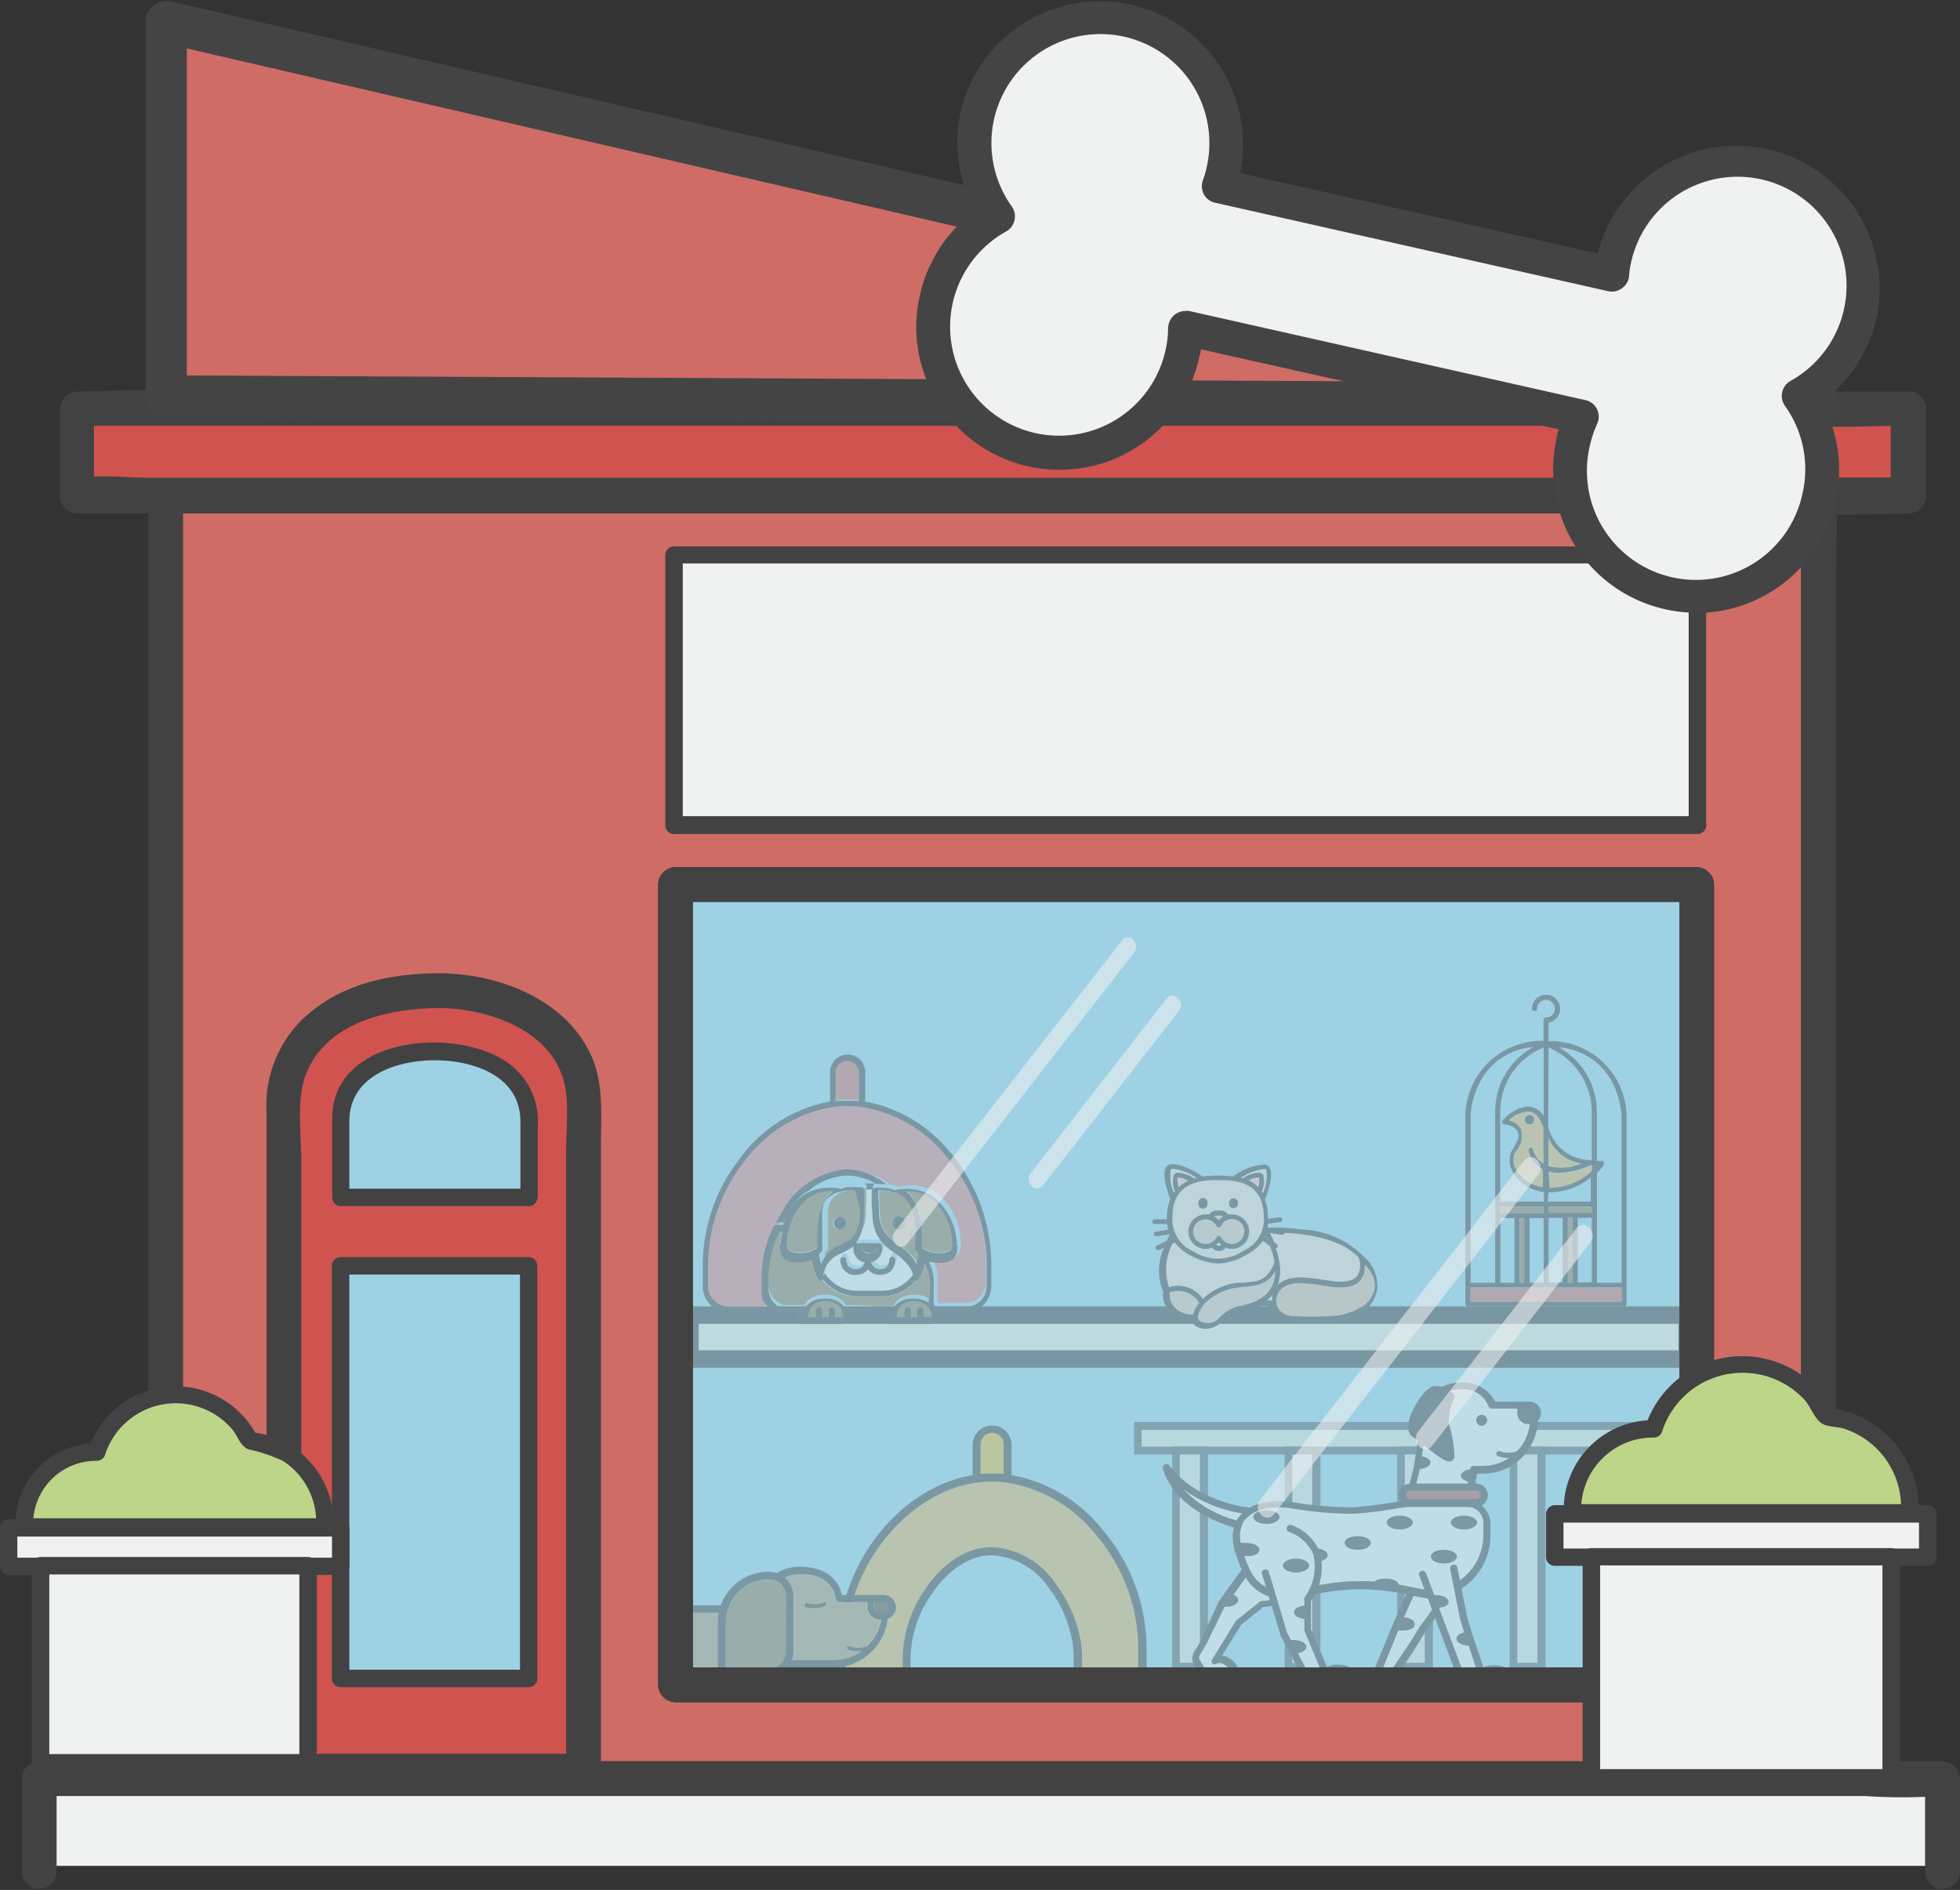 <svg id="Graphic" xmlns="http://www.w3.org/2000/svg" viewBox="0 0 139.2 134.24"><rect x="0" y="0" width="139.2" height="134.24" fill="#333333" stroke="none"/><defs><style>.cls-1{fill:#cf6c65;}.cls-2{fill:#424243;}.cls-3{fill:#9ed1e3;}.cls-4{fill:#f0f1f1;}.cls-5{fill:#d0534f;}.cls-6{fill:#f1e8da;}.cls-7{fill:#444445;}.cls-8{opacity:0.78;}.cls-9{fill:#bcd589;}.cls-10{fill:#dd7f7c;}.cls-11{fill:#917a56;}.cls-12{fill:#454446;}.cls-13{fill:#e9b13d;}.cls-14{fill:#e2b164;}.cls-15{fill:#ad9770;}.cls-16{fill:#644f34;}.cls-17{fill:none;}.cls-18{fill:#f0f0f1;}.cls-19{fill:#ae5451;}.cls-20{fill:#ebd9cd;}.cls-21{fill:#f9c1b2;}.cls-22{fill:#ddc0ac;}.cls-23{fill:#ddb99f;}.cls-24{opacity:0.6;}.cls-25{opacity:0.57;}</style></defs><rect class="cls-1" x="11.79" y="32.09" width="117.36" height="94.25"/><path class="cls-2" d="M639.59,219.29H527a29.31,29.31,0,0,0-4.59,0,1.34,1.34,0,0,1-.2,0l1.24,1.24v-90.4a22.61,22.61,0,0,0,0-3.68,1,1,0,0,1,0-.17l-1.24,1.24H634.8a30.58,30.58,0,0,0,4.59,0h.2c-.42-.41-.83-.83-1.24-1.24v82.59c0,3.81-.17,7.68,0,11.49v.17a1.24,1.24,0,0,0,2.48,0V137.94c0-3.82.17-7.68,0-11.49a1,1,0,0,1,0-.17,1.26,1.26,0,0,0-1.24-1.24H536.7c-4.74,0-9.53-.19-14.27,0h-.2a1.26,1.26,0,0,0-1.24,1.24v82.59c0,3.81-.17,7.68,0,11.49v.17a1.25,1.25,0,0,0,1.24,1.23H625.12c4.74,0,9.53.2,14.27,0h.2A1.24,1.24,0,0,0,639.59,219.29Z" transform="translate(-510.45 -94.19)"/><rect class="cls-3" x="47.98" y="62.84" width="72.53" height="56.84"/><path class="cls-2" d="M631,155.78H558.43a1.26,1.26,0,0,0-1.24,1.24v56.84a1.26,1.26,0,0,0,1.24,1.24H631a1.13,1.13,0,0,0,.84-.33s0,0,0,0,0,0,0,0a1.1,1.1,0,0,0,.34-.84V157A1.26,1.26,0,0,0,631,155.78Zm-24.58,56.84H559.67V158.26h70.05v54.36Z" transform="translate(-510.45 -94.19)"/><rect class="cls-4" x="2.79" y="125.82" width="135.17" height="6.71"/><path class="cls-2" d="M514.47,227.23v-6.7l-1.23,1.23H642.9a38.62,38.62,0,0,0,5.27,0h.23l-1.23-1.23v6.7a1.24,1.24,0,0,0,2.47,0v-6.7a1.26,1.26,0,0,0-1.24-1.24H529.87c-5.45,0-11-.2-16.4,0h-.23a1.25,1.25,0,0,0-1.24,1.24v6.7a1.24,1.24,0,0,0,2.47,0Z" transform="translate(-510.45 -94.19)"/><rect class="cls-5" x="5.44" y="29" width="130.08" height="6.18"/><path class="cls-2" d="M646.87,122.35a.08.08,0,0,0,0,0l0,0A1.16,1.16,0,0,0,646,122h-114c-5.26,0-10.57-.2-15.83,0h-.22a1.26,1.26,0,0,0-1.24,1.24v6.18a1.26,1.26,0,0,0,1.24,1.24h114c5.26,0,10.57.2,15.83,0H646a1.26,1.26,0,0,0,1.24-1.24v-6.18A1.13,1.13,0,0,0,646.87,122.35ZM633,128.13H521.21c-1.3,0-2.73-.15-4.08-.09v-3.61H629.91c4.92,0,9.89.17,14.82,0v3.67Z" transform="translate(-510.45 -94.19)"/><path class="cls-5" d="M541.74,164.55h-1c-5.58,0-10.15,3.45-10.15,7.65V220H551.9V172.2C551.9,168,547.33,164.55,541.74,164.55Z" transform="translate(-510.45 -94.19)"/><path class="cls-2" d="M541.74,163.32c-3.59,0-7.19.74-9.86,3.32a8.54,8.54,0,0,0-2.5,6.54V220a1.25,1.25,0,0,0,1.24,1.24H551.9a1.25,1.25,0,0,0,1.23-1.24V175.59c0-2.25.23-4.59-.8-6.66-1.92-3.86-6.52-5.56-10.59-5.61a1.24,1.24,0,0,0,0,2.47c3.34.05,7.61,1.49,8.7,5,.47,1.51.22,3.44.22,5V220l1.24-1.24H530.62l1.23,1.24V176.63c0-1.84-.36-4.31.31-6.08,1.43-3.8,6-4.76,9.58-4.76A1.24,1.24,0,0,0,541.74,163.32Z" transform="translate(-510.45 -94.19)"/><path class="cls-3" d="M548,179.26v-6c0-2.42-2.88-4.4-6.39-4.4H541c-3.52,0-6.39,2-6.39,4.4v6Z" transform="translate(-510.45 -94.19)"/><path class="cls-2" d="M548.64,179.26v-5a5.08,5.08,0,0,0-2.6-4.88c-3.83-2.23-12-1.38-12,4.26,0,1.87,0,3.73,0,5.6a.63.63,0,0,0,.62.62H548a.62.62,0,0,0,0-1.24H534.64l.62.62v-5.4c0-3.21,3.3-4.34,6.07-4.34s6.08,1.13,6.08,4.34v5.4A.62.62,0,0,0,548.64,179.26Z" transform="translate(-510.45 -94.19)"/><rect class="cls-6" x="49" y="93.41" width="70.82" height="3.12"/><path class="cls-7" d="M630.54,191H559.17v-3.68h71.37Zm-70.81-.56H630v-2.56H559.73Z" transform="translate(-510.45 -94.19)"/><path class="cls-2" d="M630.26,190.1H559.45c.2.21.41.42.62.62V187.6c-.21.21-.42.41-.62.62h70.81l-.61-.62v3.12a.62.62,0,0,0,1.23,0V187.6a.62.62,0,0,0-.62-.62H559.45a.62.62,0,0,0-.62.62v3.12a.62.62,0,0,0,.62.62h70.81A.62.62,0,0,0,630.26,190.1Z" transform="translate(-510.45 -94.19)"/><g class="cls-8"><rect class="cls-6" x="80.8" y="101.29" width="38.52" height="1.75"/><path class="cls-7" d="M630.05,197.5H591v-2.31h39.08Zm-38.52-.56h38v-1.19h-38Z" transform="translate(-510.45 -94.19)"/><rect class="cls-6" x="83.53" y="103.03" width="1.98" height="15.36"/><path class="cls-7" d="M596.24,212.85H593.7V196.94h2.54Zm-2-.55h1.43V197.5h-1.43Z" transform="translate(-510.45 -94.19)"/><rect class="cls-6" x="91.52" y="103.03" width="1.98" height="15.36"/><path class="cls-7" d="M604.23,212.85h-2.54V196.94h2.54Zm-2-.55h1.42V197.5h-1.42Z" transform="translate(-510.45 -94.19)"/><rect class="cls-6" x="99.51" y="103.03" width="1.98" height="15.36"/><path class="cls-7" d="M612.22,212.85h-2.54V196.94h2.54Zm-2-.55h1.42V197.5h-1.42Z" transform="translate(-510.45 -94.19)"/><rect class="cls-6" x="107.51" y="103.03" width="1.98" height="15.36"/><path class="cls-7" d="M620.21,212.85h-2.54V196.94h2.54Zm-2-.55h1.43V197.5h-1.43Z" transform="translate(-510.45 -94.19)"/><rect class="cls-6" x="115.5" y="103.03" width="1.98" height="15.36"/><path class="cls-7" d="M628.21,212.85h-2.54V196.94h2.54Zm-2-.55h1.43V197.5h-1.43Z" transform="translate(-510.45 -94.19)"/></g><rect class="cls-3" x="24.2" y="89.92" width="13.38" height="29.31"/><path class="cls-2" d="M548,212.79H534.64l.62.62V184.1l-.62.62H548l-.62-.62v29.31a.62.62,0,0,0,1.23,0V184.1a.63.63,0,0,0-.61-.62H534.64a.64.64,0,0,0-.62.62v29.31a.62.62,0,0,0,.62.62H548A.62.62,0,0,0,548,212.79Z" transform="translate(-510.45 -94.19)"/><rect class="cls-4" x="47.87" y="39.41" width="72.65" height="19.19"/><path class="cls-2" d="M631,152.16H558.32c.2.21.41.42.62.62V133.59l-.62.62H631l-.62-.62v19.19a.62.62,0,0,0,1.24,0V133.59A.63.63,0,0,0,631,133H558.32a.63.63,0,0,0-.62.62v19.19a.62.62,0,0,0,.62.62H631A.62.62,0,0,0,631,152.16Z" transform="translate(-510.45 -94.19)"/><rect class="cls-4" x="0.62" y="108.52" width="23.58" height="2.74"/><path class="cls-2" d="M534.65,204.83H511.06l.62.62v-2.74l-.62.62h23.59l-.62-.62v2.74a.62.62,0,0,0,1.23,0v-2.74a.63.63,0,0,0-.61-.62H511.06a.62.62,0,0,0-.61.62v2.74a.62.62,0,0,0,.61.61h23.59A.62.62,0,0,0,534.65,204.83Z" transform="translate(-510.45 -94.19)"/><rect class="cls-4" x="2.94" y="111.23" width="18.95" height="13.98"/><path class="cls-2" d="M532.33,218.78h-19l.62.62v-14l-.62.62h19l-.62-.62v14a.62.62,0,0,0,1.24,0v-14a.63.63,0,0,0-.62-.62h-19a.63.63,0,0,0-.62.62v14a.64.64,0,0,0,.62.62h19A.62.62,0,0,0,532.33,218.78Z" transform="translate(-510.45 -94.19)"/><path class="cls-9" d="M533.52,202.65c0-.13,0-.26,0-.39a5.77,5.77,0,0,0-5.34-5.73,5.84,5.84,0,0,0-10.87.8h-.08a5,5,0,0,0-5.06,5c0,.1,0,.2,0,.31Z" transform="translate(-510.45 -94.19)"/><path class="cls-2" d="M534.14,202.65a6.5,6.5,0,0,0-5.95-6.74l.53.31a6.51,6.51,0,0,0-12,.95l.59-.46a5.71,5.71,0,0,0-5.75,5.94.63.63,0,0,0,.62.62h21.33a.62.62,0,0,0,0-1.24H512.19l.62.62a4.47,4.47,0,0,1,4.51-4.7.63.63,0,0,0,.6-.45,5.27,5.27,0,0,1,9.06-1.74c.38.48.54,1.16,1.13,1.38a11.31,11.31,0,0,1,2.44.82,5.19,5.19,0,0,1,2.35,4.69C532.87,203.44,534.11,203.44,534.14,202.65Z" transform="translate(-510.45 -94.19)"/><path class="cls-1" d="M522.23,122.35V95.75l117.36,27.18Z" transform="translate(-510.45 -94.19)"/><path class="cls-7" d="M639.59,124.42h0l-116-.58c-.39,0-.75,0-1.08,0l-.23,0v0c-.91-.1-1.5-.41-1.49-1.46V95.75a1.49,1.49,0,0,1,1.83-1.45l117.35,27.18a1.49,1.49,0,0,1-.33,2.94Zm-115.87-3.56,102.54.51L523.72,97.63Z" transform="translate(-510.45 -94.19)"/><path class="cls-4" d="M639.65,129.51a8.95,8.95,0,1,1-17.46-3.93,9.1,9.1,0,0,1,.59-1.76l-28.14-6.33a8.4,8.4,0,0,1-.21,1.85,9,9,0,1,1-13.09-9.78,9,9,0,1,1,16-3.25,9.19,9.19,0,0,1-.32,1.09l27.9,6.28a7.06,7.06,0,0,1,.18-1.12,8.95,8.95,0,1,1,13.08,9.78A8.9,8.9,0,0,1,639.65,129.51Z" transform="translate(-510.45 -94.19)"/><path class="cls-7" d="M630.94,137.71A10.17,10.17,0,0,1,621,125.32c0-.21.1-.42.16-.63L595.73,119c0,.21-.08.42-.12.63a10.16,10.16,0,0,1-18.5,3.2,10,10,0,0,1-1.33-7.66,10.19,10.19,0,0,1,3.9-6,10.19,10.19,0,0,1-1-7.07,10.16,10.16,0,0,1,19.84,4.38l25.4,5.71a10.17,10.17,0,0,1,19.82,4.54,10.2,10.2,0,0,1-3.91,6,10.15,10.15,0,0,1-8.92,15Zm-36.3-21.43a1.24,1.24,0,0,1,.27,0l28.14,6.33a1.2,1.2,0,0,1,.83,1.68,8.08,8.08,0,0,0-.51,1.53,7.74,7.74,0,1,0,15.1,3.4h0a7.72,7.72,0,0,0-1.25-6.2,1.22,1.22,0,0,1,.39-1.77,7.74,7.74,0,1,0-11.31-8.46,5.61,5.61,0,0,0-.15,1,1.21,1.21,0,0,1-.5.87,1.22,1.22,0,0,1-1,.21l-27.9-6.28a1.19,1.19,0,0,1-.8-.6,1.25,1.25,0,0,1-.07-1,6.69,6.69,0,0,0,.27-.93,7.74,7.74,0,1,0-13.84,2.8,1.23,1.23,0,0,1-.4,1.77,7.74,7.74,0,1,0,11.31,8.46,7.28,7.28,0,0,0,.19-1.6,1.26,1.26,0,0,1,.46-.94A1.24,1.24,0,0,1,594.64,116.28Z" transform="translate(-510.45 -94.19)"/><path class="cls-1" d="M570.25,172.3h.82l.37,0h0v-2a.83.83,0,1,0-1.66,0v2h0l.36,0Z" transform="translate(-510.45 -94.19)"/><path class="cls-10" d="M565.24,186.83l0,0-.11-.13v0a.83.83,0,0,1-.11-.15l0,0a.75.75,0,0,1-.07-.12l0-.05-.06-.16h0a1.21,1.21,0,0,1,0-.18.13.13,0,0,1,0-.06l0-.14v-.09c0-.05,0-.1,0-.16v-.92a8.09,8.09,0,0,1,.86-3.44c.13-.27.27-.52.41-.76a5.74,5.74,0,0,1,4.68-3.13,4.67,4.67,0,0,1,2.84,1l.13,0h0a2.62,2.62,0,0,1,.48.13,3.45,3.45,0,0,1,2.67.44,4.46,4.46,0,0,1,1.71,3.37,1.06,1.06,0,0,1-.32,1.12,1.45,1.45,0,0,1-.87.23,3.14,3.14,0,0,1-.75-.09h0a.43.43,0,0,1,0,.07l0,0,0,.07,0,0,.06.11a3.12,3.12,0,0,1,.24,1.46v.19h0a1.09,1.09,0,0,0,0,.18v0c0,.06,0,.11,0,.17h0c0,.06,0,.12,0,.18v0a.77.77,0,0,1,0,.15v0c0,.06,0,.11,0,.17v0c0,.05,0,.09,0,.14v0a.61.61,0,0,1,0,.12,1,1,0,0,1,.12.19H579a1.45,1.45,0,0,0,1.45-1.46v-1.65a12,12,0,0,0-2.91-7.62,9.57,9.57,0,0,0-6-3.45,7.59,7.59,0,0,0-2,0,9.76,9.76,0,0,0-6.29,3.86,12,12,0,0,0-2.58,7.21v1.65A1.46,1.46,0,0,0,562.2,187h3.15A1.14,1.14,0,0,1,565.24,186.83Z" transform="translate(-510.45 -94.19)"/><path class="cls-7" d="M577.9,176a10.16,10.16,0,0,0-6-3.57v-2.09a1.25,1.25,0,0,0-2.5,0v2.09a10.18,10.18,0,0,0-6.37,4,12.41,12.41,0,0,0-2.67,7.47v1.65a1.88,1.88,0,0,0,1.87,1.88h5.26a.13.13,0,0,0,0-.06h-1.38a1.91,1.91,0,0,1-.74-.37H562.2a1.46,1.46,0,0,1-1.46-1.46v-1.65a12,12,0,0,1,2.58-7.21,9.76,9.76,0,0,1,6.29-3.86,7.59,7.59,0,0,1,2,0,9.57,9.57,0,0,1,6,3.45,12,12,0,0,1,2.91,7.62v1.65A1.45,1.45,0,0,1,579,187h-2.16a1.73,1.73,0,0,1,.14.42h2a1.88,1.88,0,0,0,1.87-1.88v-1.65A12.41,12.41,0,0,0,577.9,176Zm-8.11-3.62v-2a.83.83,0,1,1,1.66,0v2h0l-.37,0h-.91l-.36,0Z" transform="translate(-510.45 -94.19)"/><path class="cls-7" d="M576.81,186.64v0Z" transform="translate(-510.45 -94.19)"/><path class="cls-7" d="M576.91,186.27v0Z" transform="translate(-510.45 -94.19)"/><path class="cls-7" d="M564.85,186.29l0,.05Z" transform="translate(-510.45 -94.19)"/><path class="cls-7" d="M577,185.66v0Z" transform="translate(-510.45 -94.19)"/><path class="cls-7" d="M564.69,185.69v0Z" transform="translate(-510.45 -94.19)"/><path class="cls-7" d="M576.94,186.06v0Z" transform="translate(-510.45 -94.19)"/><path class="cls-7" d="M565.24,186.83l0,0Z" transform="translate(-510.45 -94.19)"/><path class="cls-7" d="M577,185.87h0Z" transform="translate(-510.45 -94.19)"/><path class="cls-7" d="M564.72,185.88a.13.13,0,0,0,0,.06A.13.13,0,0,1,564.72,185.88Z" transform="translate(-510.45 -94.19)"/><path class="cls-7" d="M564.78,186.12h0Z" transform="translate(-510.45 -94.19)"/><path class="cls-7" d="M565.08,186.65v0Z" transform="translate(-510.45 -94.19)"/><path class="cls-7" d="M565,186.46l0,0Z" transform="translate(-510.45 -94.19)"/><path class="cls-7" d="M576.57,183.57a.43.43,0,0,0,0-.07A.43.43,0,0,1,576.57,183.57Z" transform="translate(-510.45 -94.19)"/><path class="cls-7" d="M576.65,183.68l0-.07Z" transform="translate(-510.45 -94.19)"/><path class="cls-7" d="M576.87,186.44v0Z" transform="translate(-510.45 -94.19)"/><path class="cls-7" d="M576.68,183.72l.06.11Z" transform="translate(-510.45 -94.19)"/><path class="cls-3" d="M566.19,181a3.93,3.93,0,0,1,.21-.55c-.11.17-.22.36-.33.55Z" transform="translate(-510.45 -94.19)"/><path class="cls-3" d="M567.9,178.71a3.61,3.61,0,0,1,2.42-.28,2.42,2.42,0,0,1,.46-.13h0l.25,0h1.62a4,4,0,0,0-2.06-.6A4.46,4.46,0,0,0,567.9,178.71Z" transform="translate(-510.45 -94.19)"/><path class="cls-7" d="M570.72,187.37h1.77s-.78,0-1.79-.06Z" transform="translate(-510.45 -94.19)"/><path class="cls-7" d="M570.62,177.24a5.74,5.74,0,0,0-4.68,3.13c-.14.24-.28.49-.41.76a.21.21,0,0,1,.16-.11l.38,0c.11-.19.22-.38.33-.55a3.43,3.43,0,0,1,1.24-1.56,2.26,2.26,0,0,1,.26-.16,4.46,4.46,0,0,1,2.72-1.06,4,4,0,0,1,2.06.6H573a3.41,3.41,0,0,1,.55.05l-.13,0A4.67,4.67,0,0,0,570.62,177.24Z" transform="translate(-510.45 -94.19)"/><path class="cls-11" d="M573,186.29h-1.68a3.18,3.18,0,0,1-2.65-1.42h-.09v-.15a3.16,3.16,0,0,1-.43-1.32,3.33,3.33,0,0,1-1.07.19,1.45,1.45,0,0,1-.87-.23,1.06,1.06,0,0,1-.32-1.12q.06-.45.15-.84h-.23a7.65,7.65,0,0,0-.76,3.16v.92a1.46,1.46,0,0,0,1.08,1.41h.22c.41,0,.83,0,1.23,0a1.43,1.43,0,0,1,.15-.22,1.63,1.63,0,0,1,1.31-.51,1.65,1.65,0,0,1,1.32.51,1.7,1.7,0,0,1,.15.22c1.09,0,1.94.06,2,.06h1.39a1.67,1.67,0,0,1,.18-.28,1.63,1.63,0,0,1,1.31-.51,1.84,1.84,0,0,1,1.06.28,3.74,3.74,0,0,0,.12-1,3.12,3.12,0,0,0-.2-1.45,1.17,1.17,0,0,0-.17-.28l0,0-.06.26h0A3.19,3.19,0,0,1,573,186.29Z" transform="translate(-510.45 -94.19)"/><path class="cls-4" d="M571.93,180.08v.2a3.32,3.32,0,0,1-.57,1.95H573a.21.21,0,0,1,.2.15,1,1,0,0,1-.2.85,1,1,0,0,1-.57.35.72.72,0,0,0,1.14.3.74.74,0,0,0,.16-.47.21.21,0,1,1,.42,0,1.12,1.12,0,0,1-.28.77,1,1,0,0,1-.78.3,1.06,1.06,0,0,1-.8-.3l-.08-.09-.08.09a1,1,0,0,1-.79.3,1,1,0,0,1-.79-.3,1.13,1.13,0,0,1-.3-.77.2.2,0,0,1,.21-.2.2.2,0,0,1,.2.21.72.72,0,0,0,.19.47.64.64,0,0,0,.49.18.66.66,0,0,0,.49-.17.68.68,0,0,0,.14-.3,1,1,0,0,1-.78-1.17,3,3,0,0,1-.32.24l-.49.25a4.58,4.58,0,0,0-.54.28,1.9,1.9,0,0,0-.81,1.43,2.75,2.75,0,0,0,2.33,1.27H573a2.74,2.74,0,0,0,2.35-1.32,1.81,1.81,0,0,0-.35-.74,3.93,3.93,0,0,0-1-.92l-.46-.34-.16-.13a2.91,2.91,0,0,1-.94-2.17,11.23,11.23,0,0,1-.06-1.58H572A11.33,11.33,0,0,1,571.93,180.08Z" transform="translate(-510.45 -94.19)"/><path class="cls-7" d="M574.07,178.43h0a2.62,2.62,0,0,0-.48-.13A2.52,2.52,0,0,1,574.07,178.43Z" transform="translate(-510.45 -94.19)"/><path class="cls-7" d="M572,178.45a1.55,1.55,0,0,1,0,.22h.43a.7.7,0,0,1,.08-.35.24.24,0,0,1,.16-.07h-.88A.2.2,0,0,1,572,178.45Z" transform="translate(-510.45 -94.19)"/><path class="cls-7" d="M571.36,178.25h0Z" transform="translate(-510.45 -94.19)"/><path class="cls-7" d="M571.06,178.27l-.25,0Z" transform="translate(-510.45 -94.19)"/><path class="cls-7" d="M570.32,178.43a4,4,0,0,1,.46-.13,2.42,2.42,0,0,0-.46.13Z" transform="translate(-510.45 -94.19)"/><path class="cls-7" d="M576.16,183.71l0-.15a2.71,2.71,0,0,1-.09.41Z" transform="translate(-510.45 -94.19)"/><path class="cls-7" d="M576.2,183.4h0a.62.62,0,0,1,0,.13A.62.62,0,0,0,576.2,183.4Z" transform="translate(-510.45 -94.19)"/><path class="cls-7" d="M573,185.87h-1.68A2.75,2.75,0,0,1,569,184.6v.05a.2.2,0,0,1-.16.2h0a.21.21,0,0,1-.18-.11,3.25,3.25,0,0,1-.43-1.36h0a3.16,3.16,0,0,0,.43,1.32v.15h.09a3.18,3.18,0,0,0,2.65,1.42H573A3.19,3.19,0,0,0,576.1,184a3.35,3.35,0,0,1-.35.8.22.22,0,0,1-.18.1.23.23,0,0,1-.11,0,.22.22,0,0,1-.07-.29h0A2.74,2.74,0,0,1,573,185.87Z" transform="translate(-510.45 -94.19)"/><path class="cls-11" d="M570.45,178.82l-.05,0h-.06a2.51,2.51,0,0,0-.53.29l-.09.08-.08.07-.07.08-.07.09-.06.08-.07.11,0,.08-.06.12a.59.59,0,0,0,0,.08.78.78,0,0,0-.05.14l0,.08,0,.14s0,.06,0,.08,0,.1,0,.15,0,.06,0,.08a.4.4,0,0,0,0,.15s0,.06,0,.09,0,.1,0,.14a.41.41,0,0,0,0,.11s0,.08,0,.12a.49.49,0,0,1,0,.12.37.37,0,0,1,0,.11v.13s0,.06,0,.09v.21a.41.41,0,0,0,0,.11v.09c0,.12,0,.24,0,.34a2.52,2.52,0,0,1,0,.47l0,.07v0l-.05.07h0l-.08.07h0l-.09.07h0a4.16,4.16,0,0,0,.14.75,2.27,2.27,0,0,1,.87-1.13,3.86,3.86,0,0,1,.6-.32c.16-.08.31-.15.44-.23a1.82,1.82,0,0,0,.29-.21,2.73,2.73,0,0,0,.56-1.82l0-.2a13.16,13.16,0,0,0,0-1.38h-.2A2.8,2.8,0,0,0,570.45,178.82Zm-.37,2.71a.47.47,0,1,1,.46-.47A.47.47,0,0,1,570.08,181.53Z" transform="translate(-510.45 -94.19)"/><path class="cls-11" d="M575.39,183.57a3.59,3.59,0,0,1,.26.45,2.76,2.76,0,0,0,.15-.81h0l-.1-.07h0l-.07-.07h0l-.05-.07h0l0-.08a2,2,0,0,1,0-.47c0-.83,0-2.55-.94-3.29a2.87,2.87,0,0,0-.49-.26l-.07,0-.06,0a2.74,2.74,0,0,0-.9-.15h-.23c0,.35,0,1.24.06,1.55a2.55,2.55,0,0,0,.8,1.89l.15.12.44.32A4.36,4.36,0,0,1,575.39,183.57Zm-1.09-3a.47.47,0,1,1-.46.46A.47.47,0,0,1,574.3,180.6Z" transform="translate(-510.45 -94.19)"/><path class="cls-11" d="M575.91,182.43a3.23,3.23,0,0,0,0,.35.57.57,0,0,0,.18.12h0a2.14,2.14,0,0,0,1.79.11c.18-.13.23-.37.16-.71h0a4.12,4.12,0,0,0-1.53-3.09,2.91,2.91,0,0,0-1.76-.45l.06,0C575.94,179.67,575.92,181.53,575.91,182.43Z" transform="translate(-510.45 -94.19)"/><path class="cls-11" d="M566.34,182.3h0c-.07.35,0,.58.17.71a2.1,2.1,0,0,0,1.77-.11h0a.68.68,0,0,0,.19-.12v-.35c0-.89,0-2.73,1.07-3.61l.09-.07h-.16a2.87,2.87,0,0,0-1.61.46A4.15,4.15,0,0,0,566.34,182.3Z" transform="translate(-510.45 -94.19)"/><path class="cls-7" d="M571.59,182.64a.64.64,0,0,0,.13.32.61.61,0,0,0,.48.22.62.62,0,0,0,.48-.22.64.64,0,0,0,.13-.32Z" transform="translate(-510.45 -94.19)"/><path class="cls-7" d="M570.54,181.06a.47.47,0,0,0-.46-.46.47.47,0,0,0,0,.93A.47.47,0,0,0,570.54,181.06Z" transform="translate(-510.45 -94.19)"/><path class="cls-7" d="M574.3,181.53a.47.47,0,1,0-.46-.47A.47.47,0,0,0,574.3,181.53Z" transform="translate(-510.45 -94.19)"/><path class="cls-11" d="M570.08,186.94a1.26,1.26,0,0,0-1-.37,1.28,1.28,0,0,0-1,.36,1.32,1.32,0,0,0-.24.82h.57v-.5a.21.21,0,0,1,.21-.21.22.22,0,0,1,.21.21v.5h.48v-.5a.21.21,0,0,1,.21-.21.22.22,0,0,1,.21.21v.5h.59A1.23,1.23,0,0,0,570.08,186.94Z" transform="translate(-510.45 -94.19)"/><path class="cls-11" d="M576.38,186.94a1.26,1.26,0,0,0-1-.37,1.24,1.24,0,0,0-1,.37,1.18,1.18,0,0,0-.24.81h.57v-.5a.21.21,0,0,1,.21-.21.22.22,0,0,1,.21.21v.5h.48v-.5a.21.21,0,0,1,.21-.21.22.22,0,0,1,.21.21v.5h.59A1.23,1.23,0,0,0,576.38,186.94Z" transform="translate(-510.45 -94.19)"/><path class="cls-12" d="M576.88,187a1,1,0,0,0-.12-.19.61.61,0,0,0,0-.12v0c0-.05,0-.09,0-.14v0c0-.06,0-.11,0-.17v0a.77.77,0,0,0,0-.15v0c0-.06,0-.12,0-.18h0c0-.06,0-.11,0-.17v0a1.09,1.09,0,0,1,0-.18h0v-.19a3.12,3.12,0,0,0-.24-1.46l-.06-.11,0,0,0-.07,0,0a.43.43,0,0,0,0-.07h0a3.14,3.14,0,0,0,.75.09,1.45,1.45,0,0,0,.87-.23,1.06,1.06,0,0,0,.32-1.12,4.46,4.46,0,0,0-1.71-3.37,3.45,3.45,0,0,0-2.67-.44h0a2.52,2.52,0,0,0-.47-.13h0a3.41,3.41,0,0,0-.55-.05h-.4a.24.24,0,0,0-.16.07.7.7,0,0,0-.08.35,11.23,11.23,0,0,0,.06,1.58,2.91,2.91,0,0,0,.94,2.17l.16.13.46.34a3.93,3.93,0,0,1,1,.92,1.81,1.81,0,0,1,.35.74h0a.22.22,0,0,0,.07.29.23.23,0,0,0,.11,0,.22.22,0,0,0,.18-.1,3.35,3.35,0,0,0,.35-.8h0a2.71,2.71,0,0,0,.09-.41l0,.15,0,0a1.17,1.17,0,0,1,.17.28,3.12,3.12,0,0,1,.2,1.45,3.74,3.74,0,0,1-.12,1,1.84,1.84,0,0,0-1.06-.28,1.63,1.63,0,0,0-1.31.51,1.67,1.67,0,0,0-.18.28H572.5s-.86,0-2-.06a1.7,1.7,0,0,0-.15-.22,1.65,1.65,0,0,0-1.32-.51,1.63,1.63,0,0,0-1.31.51,1.43,1.43,0,0,0-.15.22c-.4,0-.82,0-1.23,0h-.22a1.46,1.46,0,0,1-1.08-1.41v-.92a7.65,7.65,0,0,1,.76-3.16h.23q-.09.39-.15.84a1.06,1.06,0,0,0,.32,1.12,1.45,1.45,0,0,0,.87.23,3.33,3.33,0,0,0,1.07-.19h0a3.25,3.25,0,0,0,.43,1.36.21.21,0,0,0,.18.11h0a.2.2,0,0,0,.16-.2v-.05a1.9,1.9,0,0,1,.81-1.43,4.58,4.58,0,0,1,.54-.28l.49-.25a3,3,0,0,0,.32-.24,1,1,0,0,0,.78,1.17.68.68,0,0,1-.14.3.66.66,0,0,1-.49.17.64.64,0,0,1-.49-.18.72.72,0,0,1-.19-.47.2.2,0,0,0-.2-.21.2.2,0,0,0-.21.2,1.13,1.13,0,0,0,.3.77,1,1,0,0,0,.79.3,1,1,0,0,0,.79-.3l.08-.09.08.09a1.06,1.06,0,0,0,.8.3,1,1,0,0,0,.78-.3,1.12,1.12,0,0,0,.28-.77.21.21,0,1,0-.42,0,.74.74,0,0,1-.16.47.68.68,0,0,1-1.14-.3,1,1,0,0,0,.57-.35,1,1,0,0,0,.2-.85.21.21,0,0,0-.2-.15h-1.65a3.32,3.32,0,0,0,.57-1.95v-.2a11.33,11.33,0,0,0,0-1.41,1.55,1.55,0,0,0,0-.22.2.2,0,0,0-.2-.2h-.7l-.25,0h0a4,4,0,0,0-.46.13h0a3.61,3.61,0,0,0-2.42.28,2.26,2.26,0,0,0-.26.16,3.43,3.43,0,0,0-1.24,1.56,3.93,3.93,0,0,0-.21.55h-.12l-.38,0a.21.21,0,0,0-.16.11,8.09,8.09,0,0,0-.86,3.44v.92c0,.06,0,.11,0,.16v.09l0,.14a.13.13,0,0,0,0,.06,1.21,1.21,0,0,0,0,.18h0l.06.16,0,.05a.75.75,0,0,0,.07.12l0,0a.83.83,0,0,0,.11.15v0l.11.13,0,0a1.14,1.14,0,0,0,.11.11,1.91,1.91,0,0,0,.74.37h1.38a.13.13,0,0,1,0,.06,2.46,2.46,0,0,0,0,.62.21.21,0,0,0,.21.17h2.87a.2.2,0,0,0,.2-.17,1.71,1.71,0,0,0,0-.62l0-.06c1,0,1.78.06,1.79.06h1.27a2,2,0,0,0,0,.62.21.21,0,0,0,.21.17h2.87a.2.2,0,0,0,.2-.17,1.71,1.71,0,0,0,0-.62A1.73,1.73,0,0,0,576.88,187Zm-.25.8H576v-.5a.22.22,0,0,0-.21-.21.21.21,0,0,0-.21.21v.5h-.48v-.5a.22.22,0,0,0-.21-.21.21.21,0,0,0-.21.21v.5h-.57a1.18,1.18,0,0,1,.24-.81,1.24,1.24,0,0,1,1-.37,1.26,1.26,0,0,1,1,.37A1.23,1.23,0,0,1,576.63,187.75Zm-2.81-5.52-.15-.12a2.55,2.55,0,0,1-.8-1.89c0-.31-.07-1.2-.06-1.55H573a2.74,2.74,0,0,1,.9.15l.06,0,.07,0a2.87,2.87,0,0,1,.49.26c1,.74,1,2.46.94,3.29a2,2,0,0,0,0,.47l0,.08h0l.05.07h0l.07.07h0l.1.07h0a2.76,2.76,0,0,1-.15.81,3.59,3.59,0,0,0-.26-.45,4.36,4.36,0,0,0-1.13-1Zm.94-3.47a2.91,2.91,0,0,1,1.76.45,4.12,4.12,0,0,1,1.53,3.09h0c.07.34,0,.58-.16.71a2.14,2.14,0,0,1-1.79-.11h0a.57.57,0,0,1-.18-.12,3.23,3.23,0,0,1,0-.35c0-.9,0-2.76-1.09-3.63Zm1.44,4.64h0a.62.62,0,0,1,0,.13A.62.62,0,0,0,576.2,183.4Zm-5.87,4.35h-.59v-.5a.22.22,0,0,0-.21-.21.21.21,0,0,0-.21.21v.5h-.48v-.5a.22.22,0,0,0-.21-.21.21.21,0,0,0-.21.21v.5h-.57a1.32,1.32,0,0,1,.24-.82,1.28,1.28,0,0,1,1-.36,1.26,1.26,0,0,1,1,.37A1.23,1.23,0,0,1,570.33,187.75Zm-.69-9-.09.07c-1.1.88-1.08,2.72-1.07,3.61v.35a.68.68,0,0,1-.19.12h0a2.1,2.1,0,0,1-1.77.11c-.18-.13-.24-.36-.17-.71h0a4.15,4.15,0,0,1,1.53-3.09,2.87,2.87,0,0,1,1.61-.46Zm1.88,1.3,0,.2a2.73,2.73,0,0,1-.56,1.82,1.82,1.82,0,0,1-.29.21c-.13.08-.28.15-.44.23a3.86,3.86,0,0,0-.6.32,2.27,2.27,0,0,0-.87,1.13,4.16,4.16,0,0,1-.14-.75h0l.09-.07h0l.08-.07h0l.05-.07v0l0-.07a2.52,2.52,0,0,0,0-.47c0-.1,0-.22,0-.34V182a.41.41,0,0,1,0-.11v-.21s0-.06,0-.09v-.13a.37.37,0,0,0,0-.11.49.49,0,0,0,0-.12s0-.08,0-.12a.41.41,0,0,1,0-.11s0-.09,0-.14,0-.06,0-.09a.4.4,0,0,1,0-.15s0-.05,0-.08,0-.1,0-.15,0,0,0-.08l0-.14,0-.08a.78.78,0,0,1,.05-.14.59.59,0,0,1,0-.08l.06-.12,0-.08.07-.11.06-.08.07-.09.07-.08.08-.07.09-.08a2.51,2.51,0,0,1,.53-.29h.06l.05,0a2.8,2.8,0,0,1,.91-.15h.2A13.16,13.16,0,0,1,571.52,180.05Zm.68,3.13a.61.61,0,0,1-.48-.22.64.64,0,0,1-.13-.32h1.22a.64.64,0,0,1-.13.32A.62.62,0,0,1,572.2,183.18Z" transform="translate(-510.45 -94.19)"/><path class="cls-13" d="M582,196.82v2.4a8.68,8.68,0,0,0-2.2,0v-2.4a1.1,1.1,0,0,1,2.2,0Z" transform="translate(-510.45 -94.19)"/><path class="cls-7" d="M579.53,199.54v-2.72a1.38,1.38,0,1,1,2.76,0v2.72l-.32,0a7.53,7.53,0,0,0-2.12,0Zm1.38-.67a7.63,7.63,0,0,1,.82,0v-2.09a.82.82,0,1,0-1.64,0v2.09A7.63,7.63,0,0,1,580.91,198.87Z" transform="translate(-510.45 -94.19)"/><path class="cls-1" d="M586.88,210.8a9.08,9.08,0,0,0-1.68-3.9,5.6,5.6,0,0,0-4.29-2.52c-2.19,0-4.12,1.81-5.19,4a8.22,8.22,0,0,0-.88,3.54v1a1.76,1.76,0,0,0,1.33,1.7,1.59,1.59,0,0,0,.43.06h8.62A1.78,1.78,0,0,0,587,212.9v-1A7.17,7.17,0,0,0,586.88,210.8Z" transform="translate(-510.45 -94.19)"/><path class="cls-7" d="M585.22,214.94H576.6a2,2,0,0,1-2-2v-1a8.67,8.67,0,0,1,.91-3.67c1-2,2.92-4.15,5.44-4.15a5.8,5.8,0,0,1,4.51,2.63,9.41,9.41,0,0,1,1.74,4h0a7.92,7.92,0,0,1,.1,1.17v1A2,2,0,0,1,585.22,214.94Zm-4.31-10.28c-2.26,0-4,2-4.94,3.84a8,8,0,0,0-.85,3.42v1a1.47,1.47,0,0,0,1.12,1.43,1.56,1.56,0,0,0,.36,0h8.62a1.49,1.49,0,0,0,1.48-1.48v-1a6.53,6.53,0,0,0-.09-1.07h0a8.75,8.75,0,0,0-1.64-3.78A5.25,5.25,0,0,0,580.91,204.66Z" transform="translate(-510.45 -94.19)"/><path class="cls-14" d="M591.57,211.14v1.76a1.77,1.77,0,0,1-1.76,1.76h-4.59A1.78,1.78,0,0,0,587,212.9v-1a7.17,7.17,0,0,0-.1-1.12,9.08,9.08,0,0,0-1.68-3.9,5.6,5.6,0,0,0-4.29-2.52c-2.19,0-4.12,1.81-5.19,4a8.22,8.22,0,0,0-.88,3.54v1a1.76,1.76,0,0,0,1.33,1.7,1.59,1.59,0,0,0,.43.06H572a1.78,1.78,0,0,1-1.77-1.76v-1.76c0-5.49,4.22-11.22,9.57-11.92a8.68,8.68,0,0,1,2.2,0,10.37,10.37,0,0,1,6.43,3.72A13,13,0,0,1,591.57,211.14Z" transform="translate(-510.45 -94.19)"/><path class="cls-7" d="M589.81,214.94h-4.59v-.56a1.49,1.49,0,0,0,1.48-1.48v-1a6.53,6.53,0,0,0-.09-1.07,8.75,8.75,0,0,0-1.64-3.78,5.25,5.25,0,0,0-4.06-2.41c-2.26,0-4,2-4.94,3.84a8,8,0,0,0-.85,3.42v1a1.47,1.47,0,0,0,1.12,1.43,1.56,1.56,0,0,0,.36,0v.56H572a2,2,0,0,1-2-2v-1.76c0-5.91,4.49-11.5,9.8-12.2a8.63,8.63,0,0,1,2.27,0,10.67,10.67,0,0,1,6.61,3.82,13.15,13.15,0,0,1,3.2,8.38v1.76A2,2,0,0,1,589.81,214.94Zm-3.19-.56h3.19a1.48,1.48,0,0,0,1.48-1.48v-1.76a12.56,12.56,0,0,0-3.06-8,10.15,10.15,0,0,0-6.26-3.64,7.92,7.92,0,0,0-2.12,0c-5,.65-9.33,6.09-9.33,11.64v1.76a1.49,1.49,0,0,0,1.49,1.48h3.19a2,2,0,0,1-.64-1.48v-1a8.67,8.67,0,0,1,.91-3.67c1-2,2.92-4.15,5.44-4.15a5.8,5.8,0,0,1,4.51,2.63,9.4,9.4,0,0,1,1.74,4,7.68,7.68,0,0,1,.1,1.16v1A2,2,0,0,1,586.62,214.38Z" transform="translate(-510.45 -94.19)"/><path class="cls-3" d="M587,211.92v1a1.78,1.78,0,0,1-1.76,1.76H576.6a1.59,1.59,0,0,1-.43-.06,1.76,1.76,0,0,1-1.33-1.7v-1a8.22,8.22,0,0,1,.88-3.54c1.07-2.19,3-4,5.19-4a5.6,5.6,0,0,1,4.29,2.52,9.08,9.08,0,0,1,1.68,3.9A7.17,7.17,0,0,1,587,211.92Z" transform="translate(-510.45 -94.19)"/><path class="cls-7" d="M585.22,214.94H576.6a2,2,0,0,1-2-2v-1a8.67,8.67,0,0,1,.91-3.67c1-2,2.92-4.15,5.44-4.15a5.8,5.8,0,0,1,4.51,2.63,9.4,9.4,0,0,1,1.74,4,7.68,7.68,0,0,1,.1,1.16v1A2,2,0,0,1,585.22,214.94Zm-4.31-10.28c-2.26,0-4,2-4.94,3.84a8,8,0,0,0-.85,3.42v1a1.47,1.47,0,0,0,1.12,1.43,1.56,1.56,0,0,0,.36,0h8.62a1.49,1.49,0,0,0,1.48-1.48v-1a6.53,6.53,0,0,0-.09-1.07,8.75,8.75,0,0,0-1.64-3.78A5.25,5.25,0,0,0,580.91,204.66Z" transform="translate(-510.45 -94.19)"/><path class="cls-15" d="M566.35,212.66a1.75,1.75,0,0,1-1.29.58h-3.32a.26.26,0,0,1-.26-.26v-3.53a3.08,3.08,0,0,1,.07-.68h-2a2,2,0,0,0-.35,0,8.59,8.59,0,0,1-.47,1.94,12.55,12.55,0,0,1,.86,3.26,11,11,0,0,1,1.39-.1c2.13,0,4.25.07,6.37.14a4.57,4.57,0,0,0,1.31-1.39Z" transform="translate(-510.45 -94.19)"/><path class="cls-15" d="M572.9,209.25a.89.89,0,0,1-.88-.89V208h-2a.27.27,0,0,1-.26-.23c-.11-.79-.62-1.74-2.46-1.74a2.65,2.65,0,0,0-1.17.23,1.75,1.75,0,0,1,.63,1.34v3.89a1.7,1.7,0,0,1-.13.64h3a3.34,3.34,0,0,0,2-.65,2,2,0,0,1-1-.1.13.13,0,0,1-.06-.17.12.12,0,0,1,.16-.06,1.88,1.88,0,0,0,1.23,0h0a3.41,3.41,0,0,0,1-1.9Zm-5.33-1.09a.12.12,0,0,1,.16-.07A1.83,1.83,0,0,0,569,208h0a.13.13,0,0,1,.12.08.14.14,0,0,1-.07.16,2.08,2.08,0,0,1-1.41.06A.14.14,0,0,1,567.57,208.16Z" transform="translate(-510.45 -94.19)"/><path class="cls-16" d="M573.24,208h-.7v.36a.37.37,0,0,0,.36.37h.34a.37.37,0,0,0,0-.73Z" transform="translate(-510.45 -94.19)"/><path class="cls-7" d="M573.24,207.48h-3c-.27-1.25-1.33-2-2.94-2a2.94,2.94,0,0,0-1.69.45,1.87,1.87,0,0,0-.59-.1,3.58,3.58,0,0,0-3.37,2.38H559.5l-.3,0c0,.18,0,.36-.05.54a2,2,0,0,1,.35,0h2a3.08,3.08,0,0,0-.07.68V213a.26.26,0,0,0,.26.26h3.32a1.75,1.75,0,0,0,1.29-.58h2.26a4.57,4.57,0,0,1-1.31,1.39l.8,0a5.17,5.17,0,0,0,1.12-1.42h.41a3.94,3.94,0,0,0,3.91-3.47.88.88,0,0,0,.59-.83A.89.89,0,0,0,573.24,207.48Zm-7,4a1.21,1.21,0,0,1-1.21,1.21H562v-3.26a3.06,3.06,0,0,1,3.06-3.06,1.22,1.22,0,0,1,1.21,1.22Zm5.76-.35h0a1.88,1.88,0,0,1-1.23,0,.12.12,0,0,0-.16.06.13.13,0,0,0,.06.17,2,2,0,0,0,1,.1,3.34,3.34,0,0,1-2,.65h-3a1.7,1.7,0,0,0,.13-.64v-3.89a1.75,1.75,0,0,0-.63-1.34,2.65,2.65,0,0,1,1.17-.23c1.84,0,2.35,1,2.46,1.74a.27.27,0,0,0,.26.23h2v.35a.89.89,0,0,0,.88.89h.1A3.41,3.41,0,0,1,572,211.15Zm1.21-2.42h-.34a.37.37,0,0,1-.36-.37V208h.7a.37.37,0,0,1,0,.73Z" transform="translate(-510.45 -94.19)"/><path class="cls-11" d="M562,209.45v3.26h3.06a1.21,1.21,0,0,0,1.21-1.21v-3.89a1.22,1.22,0,0,0-1.21-1.22A3.06,3.06,0,0,0,562,209.45Z" transform="translate(-510.45 -94.19)"/><path class="cls-7" d="M567.64,208.32a2.08,2.08,0,0,0,1.41-.06.14.14,0,0,0,.07-.16A.13.13,0,0,0,569,208h0a1.83,1.83,0,0,1-1.23.06.12.12,0,0,0-.16.07A.14.14,0,0,0,567.64,208.32Z" transform="translate(-510.45 -94.19)"/><path class="cls-7" d="M620.43,168.14v-1.31a1,1,0,1,0-1.18-1,.18.18,0,1,0,.36,0,.64.64,0,0,1,.64-.63.63.63,0,0,1,0,1.26.19.19,0,0,0-.18.19v1.47a5.43,5.43,0,0,0-5.55,5.25v13.43a.18.18,0,0,0,.18.18h11.09a.18.18,0,0,0,.18-.18V173.38A5.42,5.42,0,0,0,620.43,168.14Zm0,.45a5,5,0,0,1,3.07,4.56v3.44h-.09a3.11,3.11,0,0,1-3-2.34s0,0,0-.05Zm0,6.46a3.05,3.05,0,0,0,2.3,1.78,3.51,3.51,0,0,1-2.3.18Zm0,2.34a2.64,2.64,0,0,0,.76.1,5.76,5.76,0,0,0,2.22-.54h.09v.38a4.39,4.39,0,0,1-3,1.18h0Zm0,1.49h0a4.69,4.69,0,0,0,3-1.06v1.72h-3.07Zm0,1h3.07v.45h-3.07Zm3.07.81v4.59h-1v-4.59Zm-1.37,0v4.59h-.33v-4.59Zm-1.7,0h1v4.59h-1ZM619,175.93a2,2,0,0,0,1,1.3l0,0v1.24a2.54,2.54,0,0,1-1.89-1.23,1.21,1.21,0,0,1,0-1.27,1.65,1.65,0,0,0,.34-1.62,1.31,1.31,0,0,0-.83-.6,2.11,2.11,0,0,1,1.47-.6,1,1,0,0,1,.76.69c.07.13.13.27.19.4v2.58a1.69,1.69,0,0,1-.73-1,.17.17,0,0,0-.21-.14A.18.18,0,0,0,619,175.93Zm.19-3.12c-1-.16-2,.9-2,.94a.18.18,0,0,0,.11.31s.7.05.91.47,0,.73-.32,1.27a1.59,1.59,0,0,0,0,1.63,2.93,2.93,0,0,0,2.21,1.43v.68H617v-6.39a4.91,4.91,0,0,1,3.08-4.56v4.86A1.31,1.31,0,0,0,619.18,172.81ZM617,180.35v-.45h3.08v.45Zm3.08.36v4.59h-1v-4.59Zm-1.38,0v4.59h-.33v-4.59Zm-.69,0v4.59h-1v-4.59Zm-3.12-7.32a6,6,0,0,1,.72-2.45,4.66,4.66,0,0,1,3.75-2.38,5.2,5.2,0,0,0-2.72,4.59V185.3h-1.75Zm10.73,13.25H614.88v-1h10.73Zm0-1.34h-1.75v-7.8a3.15,3.15,0,0,0,.48-.57.17.17,0,0,0,0-.18.18.18,0,0,0-.15-.1l-.34,0v-3.48a5.2,5.2,0,0,0-2.71-4.59,4.65,4.65,0,0,1,3.74,2.37,6,6,0,0,1,.72,2.45Z" transform="translate(-510.45 -94.19)"/><rect class="cls-11" x="106.55" y="85.71" width="3.07" height="0.45"/><rect class="cls-11" x="107.92" y="86.53" width="0.33" height="4.59"/><rect class="cls-17" x="108.61" y="86.53" width="1.01" height="4.59"/><rect class="cls-11" x="111.35" y="86.53" width="0.33" height="4.59"/><rect class="cls-17" x="112.05" y="86.53" width="1.01" height="4.59"/><rect class="cls-11" x="109.98" y="85.71" width="3.07" height="0.45"/><rect class="cls-17" x="109.98" y="86.53" width="1.01" height="4.59"/><rect class="cls-1" x="104.44" y="91.48" width="10.73" height="0.97"/><rect class="cls-17" x="106.55" y="86.53" width="1.01" height="4.59"/><path class="cls-17" d="M619.35,168.56a5.2,5.2,0,0,0-2.72,4.59V185.3h-1.75V173.39a6,6,0,0,1,.72-2.45A4.66,4.66,0,0,1,619.35,168.56Z" transform="translate(-510.45 -94.19)"/><path class="cls-17" d="M617.13,173.75a.18.18,0,0,0,.11.31s.7.05.91.47,0,.73-.32,1.27a1.59,1.59,0,0,0,0,1.63,2.93,2.93,0,0,0,2.21,1.43v.68H617v-6.39a4.91,4.91,0,0,1,3.08-4.56v4.86a1.31,1.31,0,0,0-.89-.64C618.21,172.65,617.17,173.71,617.13,173.75Z" transform="translate(-510.45 -94.19)"/><path class="cls-14" d="M619.13,175.72a.17.17,0,0,1,.21.14,1.69,1.69,0,0,0,.73,1v-2.58c-.06-.13-.12-.27-.19-.4a1,1,0,0,0-.76-.69,2.11,2.11,0,0,0-1.47.6,1.31,1.31,0,0,1,.83.6,1.65,1.65,0,0,1-.34,1.62,1.21,1.21,0,0,0,0,1.27,2.54,2.54,0,0,0,1.89,1.23v-1.24l0,0a2,2,0,0,1-1-1.3A.18.18,0,0,1,619.13,175.72Zm-.38-2a.33.33,0,0,1,.33-.33.32.32,0,0,1,.32.33.32.32,0,0,1-.32.32A.32.32,0,0,1,618.75,173.72Z" transform="translate(-510.45 -94.19)"/><path class="cls-17" d="M625.61,173.39V185.3h-1.75v-7.8a3.15,3.15,0,0,0,.48-.57.17.17,0,0,0,0-.18.18.18,0,0,0-.15-.1l-.34,0v-3.48a5.2,5.2,0,0,0-2.71-4.59,4.65,4.65,0,0,1,3.74,2.37A6,6,0,0,1,625.61,173.39Z" transform="translate(-510.45 -94.19)"/><path class="cls-17" d="M623.5,177.82v1.72h-3.07v-.66h0A4.69,4.69,0,0,0,623.5,177.82Z" transform="translate(-510.45 -94.19)"/><path class="cls-14" d="M623.5,177v.38a4.39,4.39,0,0,1-3,1.18h0v-1.13a2.64,2.64,0,0,0,.76.1,5.76,5.76,0,0,0,2.22-.54Z" transform="translate(-510.45 -94.19)"/><path class="cls-14" d="M622.73,176.83a3.51,3.51,0,0,1-2.3.18v-2A3.05,3.05,0,0,0,622.73,176.83Z" transform="translate(-510.45 -94.19)"/><path class="cls-17" d="M623.5,173.15v3.44h-.09a3.11,3.11,0,0,1-3-2.34s0,0,0-.05v-5.6A5,5,0,0,1,623.5,173.15Z" transform="translate(-510.45 -94.19)"/><path class="cls-7" d="M619.4,173.72a.32.32,0,0,1-.32.32.32.32,0,0,1-.33-.32.33.33,0,0,1,.33-.33A.32.32,0,0,1,619.4,173.72Z" transform="translate(-510.45 -94.19)"/><path class="cls-18" d="M599.23,201.5s-3.87-.28-5.94-3.07c0,0,.57,2.79,5.11,4.07Z" transform="translate(-510.45 -94.19)"/><path class="cls-7" d="M598.4,202.76h-.07c-4.64-1.3-5.27-4.15-5.29-4.27a.26.26,0,0,1,.15-.29.26.26,0,0,1,.31.08c2,2.67,5.71,3,5.75,3a.28.28,0,0,1,.22.16.27.27,0,0,1,0,.27l-.82,1A.29.29,0,0,1,598.4,202.76ZM594.52,200a8.12,8.12,0,0,0,3.79,2.19l.42-.5A9.77,9.77,0,0,1,594.52,200Z" transform="translate(-510.45 -94.19)"/><path class="cls-18" d="M614.45,205.86l-3,4-.61,1-1.3,1.92c1.5-.05,1.32,1.2,1.32,1.2H608.4a.26.26,0,0,1-.25-.19,2.32,2.32,0,0,1-.06-.61c.49-1.14.94-2.29,1.42-3.42.1-.25.21-.5.32-.74.33-.77.67-1.53,1.06-2.28,0,0,.35-.05.37-.1l.55-1.07.43-.83a.6.6,0,0,1,.82-.27l.21.1C613.57,204.78,614.6,205.56,614.45,205.86Z" transform="translate(-510.45 -94.19)"/><path class="cls-7" d="M610.89,214.3H608.4a.51.51,0,0,1-.5-.39,2,2,0,0,1,0-.77c.25-.61.5-1.22.75-1.81s.43-1.08.66-1.61c.1-.25.21-.5.32-.75.38-.88.72-1.61,1.06-2.28.07-.15.22-.17.39-.19h0l.92-1.81a.92.92,0,0,1,.51-.44.87.87,0,0,1,.67.06l.2.1a4.34,4.34,0,0,1,.82.6c.29.26.65.64.48,1l0,0-2.95,4-.61,1h0l-1,1.55a1.32,1.32,0,0,1,.79.41,1.35,1.35,0,0,1,.31,1.06A.26.26,0,0,1,610.89,214.3Zm-2.48-.52h2.21a.7.7,0,0,0-.18-.42,1.07,1.07,0,0,0-.86-.26.22.22,0,0,1-.23-.13.24.24,0,0,1,0-.27l1.29-1.92.61-1v0l2.92-4a3.36,3.36,0,0,0-1-.91l-.2-.1a.39.39,0,0,0-.28,0,.34.34,0,0,0-.2.17l-1,1.91c-.07.14-.22.17-.39.19h0c-.32.64-.64,1.33-1,2.16-.1.25-.21.49-.31.74-.23.53-.45,1.08-.66,1.6l-.74,1.79A2,2,0,0,0,608.41,213.78Z" transform="translate(-510.45 -94.19)"/><path class="cls-18" d="M600,208.08l-1.66,1.34-1.65,2.67c.4-.22,1,.14,1.23.48a1.69,1.69,0,0,1,0,1.47l-1.71-.43a10.72,10.72,0,0,0-.74-1.31.6.6,0,0,1,0-.68l.44-.72,1.23-2.71h0l.56-.78,2.06-2.88,3.58-.5S604.51,207.53,600,208.08Z" transform="translate(-510.45 -94.19)"/><path class="cls-7" d="M597.9,214.3h-.07l-1.71-.43a.28.28,0,0,1-.16-.12.2.2,0,0,1,0-.11s-.14-.3-.68-1.16l0,0a.9.9,0,0,1,0-1l.44-.71,1.22-2.68,0-.05,2.62-3.66a.23.23,0,0,1,.17-.1l3.59-.5a.25.25,0,0,1,.28.17,3.41,3.41,0,0,1-.28,2.72,4.1,4.1,0,0,1-3.14,1.66l-1.58,1.26-1.35,2.19a1.51,1.51,0,0,1,1,.66,2,2,0,0,1,0,1.72A.27.27,0,0,1,597.9,214.3Zm-1.51-.91,1.35.34a1.24,1.24,0,0,0,0-1c-.12-.24-.63-.52-.88-.38a.25.25,0,0,1-.31,0,.26.26,0,0,1,0-.31l1.65-2.68a.18.18,0,0,1,.05-.07l1.67-1.33a.31.31,0,0,1,.13-.06,3.68,3.68,0,0,0,2.84-1.42,2.83,2.83,0,0,0,.28-2.08l-3.25.46-2.54,3.54L596.11,211l0,0-.44.73a.35.35,0,0,0,0,.39v0l0,0A12.45,12.45,0,0,1,596.39,213.39Z" transform="translate(-510.45 -94.19)"/><path class="cls-18" d="M619.38,195a3.62,3.62,0,0,1-3.61,3.62h-.65l-.18.78.45,2.14-5-.48.66-2.57.12-.79.41-2.7a2.54,2.54,0,0,1,2.5-2.33,2.2,2.2,0,0,1,2.33,1.36h2a1,1,0,0,1,1,1Z" transform="translate(-510.45 -94.19)"/><path class="cls-7" d="M615.39,201.78h0l-5-.48a.27.27,0,0,1-.19-.11.23.23,0,0,1,0-.21l.65-2.56.53-3.46a2.78,2.78,0,0,1,2.76-2.57,2.54,2.54,0,0,1,2.5,1.36h1.8a1.23,1.23,0,0,1,1.23,1.23,3.88,3.88,0,0,1-3.87,3.88h-.44l-.12.52.44,2.09a.29.29,0,0,1-.07.23A.27.27,0,0,1,615.39,201.78Zm-4.64-1,4.31.42-.37-1.8a.2.2,0,0,1,0-.11l.18-.78a.25.25,0,0,1,.25-.2h.65a3.36,3.36,0,0,0,3.35-3.36.72.72,0,0,0-.71-.71h-2a.25.25,0,0,1-.24-.16,1.93,1.93,0,0,0-2.09-1.2,2.29,2.29,0,0,0-2.24,2.07s0,0,0,0l-.53,3.49v0Z" transform="translate(-510.45 -94.19)"/><path class="cls-18" d="M616,202.4v.86a4.19,4.19,0,0,1-4.19,4.19l-1.9-.37-.46-.08a13.8,13.8,0,0,0-1.56-.18,14.91,14.91,0,0,0-3.2.16l-3,.47a2.65,2.65,0,0,1-2.65-1.4,8.75,8.75,0,0,1-.74-2c-.08-.35-.71-2.52,2.1-3a5.2,5.2,0,0,1,1.76,0,25,25,0,0,0,4.2.37c1,0,3.25-.43,4.23-.5a17.24,17.24,0,0,1,4,0A1.41,1.41,0,0,1,616,202.4Z" transform="translate(-510.45 -94.19)"/><path class="cls-7" d="M601.42,207.74a3,3,0,0,1-2.54-1.57,8.63,8.63,0,0,1-.76-2v0a2.62,2.62,0,0,1,.24-2.13,2.92,2.92,0,0,1,2.07-1.15,5.25,5.25,0,0,1,1.85,0,25.78,25.78,0,0,0,4.16.36,23.68,23.68,0,0,0,2.52-.28c.66-.1,1.28-.19,1.69-.22a17.81,17.81,0,0,1,4,0,1.67,1.67,0,0,1,1.65,1.67v.86a4.46,4.46,0,0,1-4.45,4.45h-.05l-1.9-.38-.45-.08c-.52-.08-1-.14-1.53-.17a14.45,14.45,0,0,0-3.15.16l-3,.47A2.43,2.43,0,0,1,601.42,207.74Zm-.16-6.47a4.56,4.56,0,0,0-.75.06,2.44,2.44,0,0,0-1.73.92,2.17,2.17,0,0,0-.16,1.72v0a8.68,8.68,0,0,0,.7,1.92,2.44,2.44,0,0,0,2.39,1.27l3-.48a15.47,15.47,0,0,1,3.26-.16,14.71,14.71,0,0,1,1.58.18l.47.08,1.87.37a3.93,3.93,0,0,0,3.91-3.93v-.86a1.15,1.15,0,0,0-1.15-1.15h0a16.13,16.13,0,0,0-3.89,0c-.39,0-1,.11-1.65.21a23.75,23.75,0,0,1-2.6.29,25.38,25.38,0,0,1-4.25-.37A4.86,4.86,0,0,0,601.26,201.27Z" transform="translate(-510.45 -94.19)"/><path class="cls-7" d="M618.19,197.32h0a1.71,1.71,0,0,1-1.2,0,.13.13,0,0,0-.16.06.11.11,0,0,0,.06.16,2,2,0,0,0,1.38,0,.12.12,0,0,0,.08-.16A.13.13,0,0,0,618.19,197.32Z" transform="translate(-510.45 -94.19)"/><path class="cls-7" d="M617.54,197.74a1.76,1.76,0,0,1-.72-.13.15.15,0,0,1-.09-.1.17.17,0,0,1,0-.14.19.19,0,0,1,.25-.1,1.64,1.64,0,0,0,1.15,0,.19.19,0,1,1,.13.35A2.25,2.25,0,0,1,617.54,197.74Zm-.64-.35h0l0,0a0,0,0,0,0,0,0s0,0,0,0a1.93,1.93,0,0,0,1.33,0s0-.05,0-.07,0-.05-.07,0a1.84,1.84,0,0,1-1.26,0Z" transform="translate(-510.45 -94.19)"/><rect class="cls-19" x="610.05" y="199.8" width="5.81" height="1.17" rx="0.57" transform="translate(715.46 306.58) rotate(180)"/><path class="cls-7" d="M615.28,201.23h-4.66a.83.83,0,0,1-.83-.83v0a.83.83,0,0,1,.83-.83h4.66a.84.84,0,0,1,.84.83v0A.84.84,0,0,1,615.28,201.23Zm-4.66-1.17a.31.31,0,0,0-.31.31v0a.31.31,0,0,0,.31.31h4.66a.31.31,0,0,0,.32-.31v0a.31.31,0,0,0-.32-.31Z" transform="translate(-510.45 -94.19)"/><circle class="cls-7" cx="105.23" cy="100.88" r="0.32"/><path class="cls-7" d="M615.68,195.46a.4.4,0,0,1-.39-.39.39.39,0,1,1,.78,0A.4.4,0,0,1,615.68,195.46Zm0-.65a.26.26,0,0,0-.26.26.26.26,0,1,0,.52,0A.26.26,0,0,0,615.68,194.81Z" transform="translate(-510.45 -94.19)"/><ellipse class="cls-12" cx="89.95" cy="107.76" rx="0.86" ry="0.42"/><path class="cls-7" d="M600.4,202.43c-.52,0-.93-.21-.93-.49s.41-.48.93-.48.92.21.92.48S600.92,202.43,600.4,202.43Zm0-.84c-.47,0-.8.19-.8.35s.33.36.8.36.79-.19.79-.36S600.87,201.59,600.4,201.59Z" transform="translate(-510.45 -94.19)"/><path class="cls-12" d="M610.72,202.33c0,.24-.38.43-.86.43s-.86-.19-.86-.43.39-.42.86-.42S610.72,202.1,610.72,202.33Z" transform="translate(-510.45 -94.19)"/><path class="cls-7" d="M609.86,202.82c-.52,0-.92-.21-.92-.49s.4-.48.92-.48.93.21.93.48S610.38,202.82,609.86,202.82Zm0-.84c-.47,0-.79.19-.79.35s.32.36.79.36.8-.19.8-.36S610.33,202,609.86,202Z" transform="translate(-510.45 -94.19)"/><path class="cls-12" d="M613.86,204.75c0,.24-.39.43-.86.43s-.86-.19-.86-.43.38-.42.86-.42S613.86,204.52,613.86,204.75Z" transform="translate(-510.45 -94.19)"/><path class="cls-7" d="M613,205.24c-.52,0-.93-.21-.93-.49s.41-.48.93-.48.92.21.92.48S613.52,205.24,613,205.24Zm0-.84c-.47,0-.8.18-.8.35s.33.36.8.36.79-.19.79-.36S613.47,204.4,613,204.4Z" transform="translate(-510.45 -94.19)"/><path class="cls-12" d="M607.74,203.78c0,.24-.39.43-.86.43s-.87-.19-.87-.43.39-.42.87-.42S607.74,203.55,607.74,203.78Z" transform="translate(-510.45 -94.19)"/><path class="cls-7" d="M606.88,204.27c-.52,0-.93-.21-.93-.49s.41-.48.93-.48.92.21.92.48S607.39,204.27,606.88,204.27Zm0-.84c-.47,0-.8.19-.8.35s.33.36.8.36.79-.19.79-.36S607.34,203.43,606.88,203.43Z" transform="translate(-510.45 -94.19)"/><path class="cls-12" d="M609.63,206.76a.34.34,0,0,1-.15.24,13.8,13.8,0,0,0-1.56-.18.13.13,0,0,1,0-.06c0-.24.38-.43.86-.43S609.63,206.52,609.63,206.76Z" transform="translate(-510.45 -94.19)"/><path class="cls-7" d="M609.5,207.06h0a13.85,13.85,0,0,0-1.55-.17h0v0a.19.19,0,0,1,0-.08c0-.28.41-.49.93-.49s.92.21.92.49a.39.39,0,0,1-.17.29Zm-1.53-.3c.49,0,1,.09,1.49.17a.25.25,0,0,0,.11-.17c0-.17-.33-.36-.8-.36s-.8.19-.8.36Z" transform="translate(-510.45 -94.19)"/><path class="cls-12" d="M610.9,209.49c0,.23-.39.42-.86.42a1.4,1.4,0,0,1-.53-.09c.1-.25.21-.5.32-.74l.21,0C610.51,209.06,610.9,209.25,610.9,209.49Z" transform="translate(-510.45 -94.19)"/><path class="cls-7" d="M610,210a1.51,1.51,0,0,1-.55-.09l-.07,0,0-.07.32-.74v0H610c.52,0,.92.21.92.49S610.56,210,610,210Zm-.44-.19a1.51,1.51,0,0,0,.44.06c.47,0,.79-.19.79-.35s-.32-.36-.79-.36h-.17Z" transform="translate(-510.45 -94.19)"/><path class="cls-12" d="M604.68,204.65c0,.23-.39.42-.86.42s-.87-.19-.87-.42.39-.42.87-.42S604.68,204.42,604.68,204.65Z" transform="translate(-510.45 -94.19)"/><path class="cls-7" d="M603.82,205.14c-.52,0-.93-.22-.93-.49s.41-.49.93-.49.92.22.92.49S604.34,205.14,603.82,205.14Zm0-.85c-.47,0-.8.19-.8.36s.33.36.8.36.79-.19.79-.36S604.28,204.29,603.82,204.29Z" transform="translate(-510.45 -94.19)"/><path class="cls-12" d="M599.87,204.23c0,.23-.39.42-.86.42s-.86-.19-.86-.42.38-.42.86-.42S599.87,204,599.87,204.23Z" transform="translate(-510.45 -94.19)"/><path class="cls-7" d="M599,203.87c-.47,0-.8.19-.8.36s.33.36.8.36.79-.19.79-.36S599.48,203.87,599,203.87Zm-.8.61a.88.88,0,0,0,.32.17,1.36,1.36,0,0,0,.29.06H599a1.18,1.18,0,0,0,.27,0,1,1,0,0,0,.43-.14l0,0a.36.36,0,0,0,.19-.29h0c0-.28-.4-.49-.92-.49a1.81,1.81,0,0,0-.43,0,1.45,1.45,0,0,0-.25.1.56.56,0,0,0-.22.21Z" transform="translate(-510.45 -94.19)"/><ellipse class="cls-12" cx="103.98" cy="108.15" rx="0.86" ry="0.42"/><path class="cls-7" d="M614.42,202.82c-.52,0-.92-.21-.92-.49s.4-.48.92-.48.93.21.93.48S614.94,202.82,614.42,202.82Zm0-.84c-.47,0-.79.19-.79.35s.32.36.79.36.8-.19.8-.36S614.89,202,614.42,202Z" transform="translate(-510.45 -94.19)"/><path class="cls-12" d="M615.14,198.6h0l-.18.78c-.41,0-.73-.19-.73-.39s.36-.4.8-.4Z" transform="translate(-510.45 -94.19)"/><path class="cls-7" d="M615,199.45h0c-.46,0-.8-.21-.8-.45s.38-.46.87-.46h.14v.07h0Zm0-.79c-.43,0-.74.17-.74.33s.24.29.62.32l.15-.65Z" transform="translate(-510.45 -94.19)"/><path class="cls-12" d="M612,198.07c0,.22-.36.4-.81.4h-.09l.12-.79C611.63,197.68,612,197.86,612,198.07Z" transform="translate(-510.45 -94.19)"/><path class="cls-7" d="M611.17,198.54H611l.14-.92h.06c.48,0,.84.2.84.45S611.66,198.54,611.17,198.54Zm0-.13h0c.44,0,.74-.18.74-.34s-.26-.31-.66-.32Z" transform="translate(-510.45 -94.19)"/><path class="cls-12" d="M619,194h.11a.53.53,0,0,1,.53.53v.38a.17.17,0,0,1-.17.17H619a.53.53,0,0,1-.53-.53v0A.53.53,0,0,1,619,194Z" transform="translate(727.59 294.91) rotate(-180)"/><path class="cls-7" d="M619.06,195.35H619a.79.79,0,0,1-.79-.8v-.37a.43.43,0,0,1,.43-.43h.45a.8.8,0,0,1,0,1.6Zm-.36-1.08v.28a.28.28,0,0,0,.27.28h.09a.28.28,0,0,0,0-.56Z" transform="translate(-510.45 -94.19)"/><path class="cls-18" d="M616.59,212.71a1.71,1.71,0,0,0-.93.26l-.67-2-.24-.72,0-.11-.31-1-.71-3.57-2.2.46h0l.42,1.12.14.38.31.81,1.29,3.45.4,1.06.3.8a.6.6,0,0,0,.55.4h3.21A1.52,1.52,0,0,0,616.59,212.71Z" transform="translate(-510.45 -94.19)"/><path class="cls-7" d="M618.11,214.3h-3.24a.89.89,0,0,1-.77-.57l-2.85-7.62a.28.28,0,0,1,0-.22.3.3,0,0,1,.18-.13.28.28,0,0,1,.31.21h0l2.84,7.57a.36.36,0,0,0,.32.23h2.86a1.18,1.18,0,0,0-1.18-.81,1.38,1.38,0,0,0-.79.22.28.28,0,0,1-.22,0,.29.29,0,0,1-.17-.17l-.94-2.8-.31-1v0l-.71-3.58a.28.28,0,0,1,.21-.31.25.25,0,0,1,.3.21l.71,3.56.34,1.14.81,2.39a1.94,1.94,0,0,1,.78-.15,1.76,1.76,0,0,1,1.78,1.56.24.24,0,0,1-.06.2A.25.25,0,0,1,618.11,214.3Z" transform="translate(-510.45 -94.19)"/><path class="cls-18" d="M605.53,212.7a1.64,1.64,0,0,0-.92.26l-1.27-3v-2.13c2.32-3.88-1.18-5.07-1.18-5.07l-1.81,3.14,1.29,4.31.29.56.42.8.67,1.26.3.8a.61.61,0,0,0,.55.4h3.22A1.52,1.52,0,0,0,605.53,212.7Z" transform="translate(-510.45 -94.19)"/><path class="cls-7" d="M607.06,214.29h-3.24a.86.86,0,0,1-.77-.57l-.3-.78-1.37-2.61s0,0,0-.05L600.08,206a.24.24,0,0,1,.17-.32.25.25,0,0,1,.32.17l1.28,4.29,1.37,2.6,0,0,.29.8a.39.39,0,0,0,.32.23h2.87a1.19,1.19,0,0,0-1.19-.81,1.35,1.35,0,0,0-.78.22.28.28,0,0,1-.22,0,.26.26,0,0,1-.16-.15l-1.26-3a.54.54,0,0,1,0-.1l0-2.14a.2.2,0,0,1,0-.13,3.69,3.69,0,0,0,.62-3.11A3,3,0,0,0,602,203a.26.26,0,0,1-.16-.33.27.27,0,0,1,.33-.16,3.44,3.44,0,0,1,2,1.89,4.08,4.08,0,0,1-.62,3.5l0,2,1.14,2.69a1.86,1.86,0,0,1,.79-.16,1.77,1.77,0,0,1,1.79,1.56.29.29,0,0,1-.07.2A.25.25,0,0,1,607.06,214.29Z" transform="translate(-510.45 -94.19)"/><path class="cls-12" d="M613.49,193.42a3.88,3.88,0,0,0-.37,2,7.75,7.75,0,0,1,.37,2.17c0,.58-1.85-1.15-2.55-1.58s.73-3.1,1.4-3.13A1.26,1.26,0,0,1,613.49,193.42Z" transform="translate(-510.45 -94.19)"/><path class="cls-7" d="M613.39,198c-.33,0-.81-.36-1.73-1.09a10.78,10.78,0,0,0-.86-.65c-.23-.15-.47-.49-.26-1.26s1.12-2.32,1.79-2.35a1.54,1.54,0,0,1,1.39.63.29.29,0,0,1,0,.24,3.47,3.47,0,0,0-.36,1.85,8,8,0,0,1,.38,2.26.37.37,0,0,1-.21.34A.4.4,0,0,1,613.39,198Zm-1-4.83h-.06a3.56,3.56,0,0,0-1.31,2c-.09.34-.08.6,0,.68a9.23,9.23,0,0,1,.9.68,11.23,11.23,0,0,0,1.25.92,8.08,8.08,0,0,0-.35-1.88,3.59,3.59,0,0,1,.31-2.08A1.06,1.06,0,0,0,612.41,193.17Z" transform="translate(-510.45 -94.19)"/><path class="cls-12" d="M613.26,207.91c0,.23-.38.42-.86.42h0l-.31-.81a2,2,0,0,1,.35,0C612.88,207.49,613.26,207.68,613.26,207.91Z" transform="translate(-510.45 -94.19)"/><path class="cls-7" d="M612.4,208.4h-.09l-.34-.91.07,0a2.09,2.09,0,0,1,.36,0c.52,0,.93.22.93.49S612.92,208.4,612.4,208.4Zm-.26-.83.26.7c.48,0,.79-.19.79-.36s-.32-.36-.79-.36Z" transform="translate(-510.45 -94.19)"/><path class="cls-12" d="M615,211h-.18c-.47,0-.86-.19-.86-.42s.34-.4.77-.42l0,.11Z" transform="translate(-510.45 -94.19)"/><path class="cls-7" d="M614.81,211.08c-.52,0-.92-.22-.92-.49s.34-.46.82-.48h0l0,.16.27.8h-.27Zm-.14-.84c-.37,0-.65.18-.65.35s.32.36.79.36h.1Z" transform="translate(-510.45 -94.19)"/><path class="cls-12" d="M603.33,209.13h-.05c-.48,0-.86-.19-.86-.42s.38-.43.86-.43h0Z" transform="translate(-510.45 -94.19)"/><path class="cls-7" d="M603.28,209.19c-.52,0-.93-.21-.93-.48s.41-.49.93-.49h.1l0,1h-.12Zm0-.84c-.45,0-.77.19-.77.36s.32.35.79.35Z" transform="translate(-510.45 -94.19)"/><ellipse class="cls-12" cx="92.05" cy="111.21" rx="0.86" ry="0.42"/><path class="cls-7" d="M602.5,205.88c-.52,0-.93-.21-.93-.49s.41-.49.93-.49.92.22.92.49S603,205.88,602.5,205.88Zm0-.85c-.47,0-.8.19-.8.36s.33.36.8.36.79-.19.79-.36S603,205,602.5,205Z" transform="translate(-510.45 -94.19)"/><path class="cls-12" d="M598.39,207.83c0,.23-.39.42-.86.42a1.4,1.4,0,0,1-.43-.06h0l.56-.78C598.07,207.44,598.39,207.62,598.39,207.83Z" transform="translate(-510.45 -94.19)"/><path class="cls-7" d="M597.53,208.32a1.58,1.58,0,0,1-.45-.06l-.07,0,0-.09.57-.81h0c.46,0,.79.23.79.48S598.05,208.32,597.53,208.32Zm-.32-.17a1.12,1.12,0,0,0,.32,0c.47,0,.79-.19.79-.36s-.27-.32-.63-.35Z" transform="translate(-510.45 -94.19)"/><path class="cls-12" d="M603.16,211.14c0,.23-.37.42-.84.43l-.42-.8a1.68,1.68,0,0,1,.4-.05C602.78,210.72,603.16,210.91,603.16,211.14Z" transform="translate(-510.45 -94.19)"/><path class="cls-7" d="M602.28,211.63l-.47-.9.08,0a1.4,1.4,0,0,1,.41-.05c.52,0,.93.21.93.48s-.39.48-.91.49Zm-.28-.82.36.69c.44,0,.74-.19.74-.36s-.33-.35-.8-.35A1.51,1.51,0,0,0,602,210.81Z" transform="translate(-510.45 -94.19)"/><path class="cls-20" d="M600.81,186.19a2.4,2.4,0,0,1-.39.39h.33c0-.07,0-.13,0-.19S600.8,186.26,600.81,186.19Z" transform="translate(-510.45 -94.19)"/><path class="cls-20" d="M601.67,181.75v0a.18.18,0,0,1-.17.14h0l-.88-.13a6.11,6.11,0,0,1,.31.66l.2.14a.17.17,0,0,1,0,.24.16.16,0,0,1-.08.06,4.72,4.72,0,0,1,.23.88h0a3.39,3.39,0,0,1-.08,1.7l.18-.15c.79-.57,2.11-.35,3.08-.2l.52.08c.94.13,1.57,0,1.87-.38a1.47,1.47,0,0,0,.1-1.24C605.8,182.18,603.26,181.82,601.67,181.75Z" transform="translate(-510.45 -94.19)"/><path class="cls-20" d="M593.45,185.67a2.11,2.11,0,0,1,2.4.83,4.35,4.35,0,0,1,2.5-1.15l.45,0c.23,0,.44,0,.66-.08a1.75,1.75,0,0,0,.92-.42,2.32,2.32,0,0,0,.57-1,5.68,5.68,0,0,0-.33-1.12l-.5-.36a3.12,3.12,0,0,1-1.19,1,4.34,4.34,0,0,1-2,.61,4.59,4.59,0,0,1-1.9-.55,3.38,3.38,0,0,1-1.15-.93l-.2.1A4,4,0,0,0,593.45,185.67Z" transform="translate(-510.45 -94.19)"/><path class="cls-20" d="M600.3,182l0,0,.07,0A.56.56,0,0,0,600.3,182Z" transform="translate(-510.45 -94.19)"/><path class="cls-20" d="M593.9,178.82a1.74,1.74,0,0,1-.1-1.13.38.38,0,0,1,.24-.19,2.11,2.11,0,0,1,1.21.4l.17-.05a3.88,3.88,0,0,0-1.6-.63h-.13a.14.14,0,0,0-.1.08,3,3,0,0,0,.23,1.63Z" transform="translate(-510.45 -94.19)"/><path class="cls-21" d="M594.11,177.84h0a1.34,1.34,0,0,0,.07.67,2.48,2.48,0,0,1,.68-.46,1.62,1.62,0,0,0-.67-.23Z" transform="translate(-510.45 -94.19)"/><path class="cls-20" d="M598.73,177.89a2.14,2.14,0,0,1,1.2-.39.4.4,0,0,1,.25.19,1.81,1.81,0,0,1-.12,1.15l.08.13a2.91,2.91,0,0,0,.24-1.66.14.14,0,0,0-.1-.08,3.32,3.32,0,0,0-1.72.62Z" transform="translate(-510.45 -94.19)"/><path class="cls-21" d="M599.86,177.84a1.32,1.32,0,0,0-.72.21,2.58,2.58,0,0,1,.67.48,1.38,1.38,0,0,0,.07-.68Z" transform="translate(-510.45 -94.19)"/><path class="cls-20" d="M593.71,180.69a2.48,2.48,0,0,0,1.5,2.41,3.22,3.22,0,0,0,3.57-.06,2.4,2.4,0,0,0,1.43-2.33c0-2.36-1.55-2.68-3.22-2.68C595.93,178,593.73,178,593.71,180.69Zm4.34-1.35a.32.32,0,0,1,.32.32.32.32,0,1,1-.63,0A.32.32,0,0,1,598.05,179.34Zm-1,.88a.73.73,0,0,1,.66.27,1.26,1.26,0,0,1,.27,0,1.22,1.22,0,1,1,0,2.44,1.13,1.13,0,0,1-.45-.09.59.59,0,0,1-.48.24.67.67,0,0,1-.5-.24,1,1,0,0,1-.44.09,1.22,1.22,0,0,1,0-2.44,1.09,1.09,0,0,1,.26,0A.75.75,0,0,1,597,180.22Zm-.81-.56a.32.32,0,1,1-.63,0,.32.32,0,1,1,.63,0Z" transform="translate(-510.45 -94.19)"/><path class="cls-20" d="M597,182.45a1.07,1.07,0,0,1-.19.18.27.27,0,0,0,.19.07.23.23,0,0,0,.18-.07A.77.77,0,0,1,597,182.45Z" transform="translate(-510.45 -94.19)"/><path class="cls-21" d="M596.68,180.62a1.4,1.4,0,0,1,.33.27,1.18,1.18,0,0,1,.32-.27.71.71,0,0,0-.32-.06A.73.73,0,0,0,596.68,180.62Z" transform="translate(-510.45 -94.19)"/><path class="cls-22" d="M597.94,180.79a.87.87,0,0,0-.78.49.16.16,0,0,1-.15.09.17.17,0,0,1-.16-.09.88.88,0,1,0-.78,1.27.88.88,0,0,0,.78-.48.18.18,0,0,1,.16-.1.18.18,0,0,1,.15.1.88.88,0,1,0,.78-1.28Z" transform="translate(-510.45 -94.19)"/><path class="cls-7" d="M596.07,180.45a1.22,1.22,0,0,0,0,2.44,1,1,0,0,0,.44-.09.67.67,0,0,0,.5.24.59.59,0,0,0,.48-.24,1.13,1.13,0,0,0,.45.09,1.22,1.22,0,1,0,0-2.44,1.26,1.26,0,0,0-.27,0,.73.73,0,0,0-.66-.27.75.75,0,0,0-.68.26A1.09,1.09,0,0,0,596.07,180.45Zm2.75,1.22a.88.88,0,0,1-1.66.4.18.18,0,0,0-.15-.1.18.18,0,0,0-.16.1.88.88,0,1,1-.78-1.28.87.87,0,0,1,.78.49.17.17,0,0,0,.16.09.16.16,0,0,0,.15-.09.87.87,0,0,1,1.66.39Zm-1.81,1a.27.27,0,0,1-.19-.07,1.07,1.07,0,0,0,.19-.18.77.77,0,0,0,.18.18A.23.23,0,0,1,597,182.7Zm0-1.81a1.4,1.4,0,0,0-.33-.27.73.73,0,0,1,.33-.06.71.71,0,0,1,.32.06A1.18,1.18,0,0,0,597,180.89Z" transform="translate(-510.45 -94.19)"/><path class="cls-7" d="M595.57,179.66a.32.32,0,1,0,.63,0,.32.32,0,1,0-.63,0Z" transform="translate(-510.45 -94.19)"/><path class="cls-7" d="M598.05,180a.32.32,0,0,0,.32-.32.32.32,0,1,0-.63,0A.31.31,0,0,0,598.05,180Z" transform="translate(-510.45 -94.19)"/><path class="cls-22" d="M601,184.5a1.8,1.8,0,0,1-.41.55,2.09,2.09,0,0,1-1.09.5,5.43,5.43,0,0,1-.69.09l-.44.05a3.89,3.89,0,0,0-2.44,1.2h0a2.69,2.69,0,0,0-.2.27l-.06.1a1.08,1.08,0,0,0-.16.49.38.38,0,0,0,.28.39,1.13,1.13,0,0,0,1.06-.13,2.39,2.39,0,0,0,.23-.22c.07-.06.13-.13.21-.19a2.62,2.62,0,0,1,1.17-.6l.16,0h0C600.23,186.65,601,185.82,601,184.5Z" transform="translate(-510.45 -94.19)"/><path class="cls-22" d="M595.39,187.09a3.66,3.66,0,0,1,.23-.33,1.76,1.76,0,0,0-2.1-.76,1.35,1.35,0,0,0,.39,1.11,1.79,1.79,0,0,0,1.29.48A1.74,1.74,0,0,1,595.39,187.09Z" transform="translate(-510.45 -94.19)"/><path class="cls-23" d="M607.38,184a1.4,1.4,0,0,1-.26,1.05c-.37.48-1.1.65-2.18.51l-.53-.08a9.93,9.93,0,0,0-1.58-.17,2.12,2.12,0,0,0-1.24.3,1.23,1.23,0,0,0-.48.85,1.1,1.1,0,0,0,0,.18,1,1,0,0,0,.24.65,1.38,1.38,0,0,0,.95.39,20.91,20.91,0,0,0,2.4,0,4.66,4.66,0,0,0,2.42-.64,1.94,1.94,0,0,0,1-1.5A2.11,2.11,0,0,0,607.38,184Z" transform="translate(-510.45 -94.19)"/><path class="cls-7" d="M607.23,183.38a6.38,6.38,0,0,0-4.2-1.85,15.86,15.86,0,0,0-2.55-.14,2.33,2.33,0,0,0,0-.28l.89-.12a.17.17,0,0,0,.15-.19.17.17,0,0,0-.19-.15l-.83.12v-.06a3.82,3.82,0,0,0-.21-1.31c.13-.32.64-1.69.34-2.25a.49.49,0,0,0-.33-.25,4.17,4.17,0,0,0-2.27.85,9.93,9.93,0,0,0-2.18,0c-.29-.19-1.54-1-2.27-.85a.49.49,0,0,0-.34.25c-.29.53.17,1.81.32,2.2a4,4,0,0,0-.24,1.34s0,.07,0,.1h-.86a.17.17,0,1,0,0,.34h.88a2.57,2.57,0,0,0,.07.4l-.86.14a.16.16,0,0,0-.14.19.16.16,0,0,0,.16.14h0l.91-.14s0,.07,0,.11-.1.19-.17.35l-.68.33a.17.17,0,0,0,.07.33l.07,0,.35-.17a3.88,3.88,0,0,0-.06,3.12,1.69,1.69,0,0,0,.49,1.44,2.15,2.15,0,0,0,1.44.58h.09a.74.74,0,0,0,.47.52,1.4,1.4,0,0,0,.54.1,1.37,1.37,0,0,0,.86-.28,2,2,0,0,0,.26-.24l.19-.18a2.4,2.4,0,0,1,1-.52l.13,0h0a4.6,4.6,0,0,0,.64-.16h.06a3.25,3.25,0,0,0,.44-.13,2.1,2.1,0,0,1,.95-.09,1.18,1.18,0,0,0,.28.57,1.7,1.7,0,0,0,1.18.5c.5,0,1,.07,1.58.07l.86,0a5.09,5.09,0,0,0,2.59-.69h0a2.26,2.26,0,0,0,1.16-1.77A2.75,2.75,0,0,0,607.23,183.38Zm.87,2.18a1.94,1.94,0,0,1-1,1.5,4.66,4.66,0,0,1-2.42.64,20.91,20.91,0,0,1-2.4,0,1.38,1.38,0,0,1-.95-.39,1,1,0,0,1-.24-.65,1.1,1.1,0,0,1,0-.18,1.23,1.23,0,0,1,.48-.85,2.12,2.12,0,0,1,1.24-.3,9.93,9.93,0,0,1,1.58.17l.53.08c1.08.14,1.81,0,2.18-.51a1.4,1.4,0,0,0,.26-1.05A2.11,2.11,0,0,1,608.1,185.56Zm-7.58,1h-.1a2.4,2.4,0,0,0,.39-.39c0,.07,0,.13,0,.2s0,.12,0,.19Zm-1.88.39-.16,0a2.62,2.62,0,0,0-1.17.6c-.08.06-.14.13-.21.19a2.39,2.39,0,0,1-.23.22,1.13,1.13,0,0,1-1.06.13.38.38,0,0,1-.28-.39,1.08,1.08,0,0,1,.16-.49l.06-.1a2.69,2.69,0,0,1,.2-.27h0a3.89,3.89,0,0,1,2.44-1.2l.44-.05a5.43,5.43,0,0,0,.69-.09,2.09,2.09,0,0,0,1.09-.5,1.8,1.8,0,0,0,.41-.55c0,1.32-.79,2.15-2.38,2.47Zm-4.73.14a1.35,1.35,0,0,1-.39-1.11,1.76,1.76,0,0,1,2.1.76,3.66,3.66,0,0,0-.23.33,1.74,1.74,0,0,0-.19.5A1.79,1.79,0,0,1,593.91,187.11Zm-.32-9.8a.14.14,0,0,1,.1-.08h.13a3.88,3.88,0,0,1,1.6.63l-.17.05a2.11,2.11,0,0,0-1.21-.4.38.38,0,0,0-.24.19,1.74,1.74,0,0,0,.1,1.13l-.08.12A3,3,0,0,1,593.59,177.31Zm6.69-.08a.14.14,0,0,1,.1.08,2.91,2.91,0,0,1-.24,1.66l-.08-.13a1.81,1.81,0,0,0,.12-1.15.4.4,0,0,0-.25-.19,2.14,2.14,0,0,0-1.2.39l-.17,0A3.32,3.32,0,0,1,600.28,177.23Zm-.47,1.3a2.58,2.58,0,0,0-.67-.48,1.32,1.32,0,0,1,.72-.21h0A1.38,1.38,0,0,1,599.81,178.53Zm.49,3.45a.56.56,0,0,1,.05.08l-.07,0Zm6.66,1.6a1.47,1.47,0,0,1-.1,1.24c-.3.38-.93.51-1.87.38l-.52-.08c-1-.15-2.29-.37-3.08.2l-.18.15a3.39,3.39,0,0,0,.08-1.7h0a4.72,4.72,0,0,0-.23-.88.16.16,0,0,0,.08-.06.17.17,0,0,0,0-.24l-.2-.14a6.11,6.11,0,0,0-.31-.66l.88.13h0a.18.18,0,0,0,.17-.14v0C603.26,181.82,605.8,182.18,607,183.58Zm-6.75-2.87a2.4,2.4,0,0,1-1.43,2.33,3.22,3.22,0,0,1-3.57.06,2.48,2.48,0,0,1-1.5-2.41c0-2.66,2.22-2.66,3.28-2.66C598.66,178,600.21,178.35,600.21,180.71Zm-6.05-2.19a1.34,1.34,0,0,1-.07-.67h.08a1.62,1.62,0,0,1,.67.23A2.48,2.48,0,0,0,594.16,178.52Zm-.26,3.95a3.38,3.38,0,0,0,1.15.93,4.59,4.59,0,0,0,1.9.55,4.34,4.34,0,0,0,2-.61,3.12,3.12,0,0,0,1.19-1l.5.36a5.68,5.68,0,0,1,.33,1.12,2.32,2.32,0,0,1-.57,1,1.75,1.75,0,0,1-.92.42c-.22,0-.43.06-.66.08l-.45,0a4.35,4.35,0,0,0-2.5,1.15,2.11,2.11,0,0,0-2.4-.83,4,4,0,0,1,.25-3.1Z" transform="translate(-510.45 -94.19)"/><g class="cls-24"><rect class="cls-3" x="48.08" y="62.78" width="72.75" height="57.01"/></g><g class="cls-25"><path class="cls-4" d="M590.13,161,576,179.1l-2,2.57c-.49.62.38,1.5.87.87L589,164.42l2-2.57c.48-.62-.39-1.5-.87-.87Z" transform="translate(-510.45 -94.19)"/></g><g class="cls-25"><path class="cls-4" d="M593.3,165.12l-9.65,12.4c-.49.62.39,1.5.87.87L594.17,166c.49-.62-.38-1.5-.87-.88Z" transform="translate(-510.45 -94.19)"/></g><g class="cls-25"><path class="cls-4" d="M622.4,181.45l-11.24,14.43c-.56.73.45,1.76,1,1l11.24-14.43c.56-.72-.45-1.75-1-1Z" transform="translate(-510.45 -94.19)"/></g><g class="cls-25"><path class="cls-4" d="M618.7,176.62l-16.43,21.11-2.33,3c-.56.73.45,1.76,1,1q8.22-10.54,16.43-21.1c.78-1,1.55-2,2.33-3,.56-.72-.45-1.75-1-1Z" transform="translate(-510.45 -94.19)"/></g><path class="cls-2" d="M631,155.78H558.43a1.26,1.26,0,0,0-1.24,1.24v56.84a1.26,1.26,0,0,0,1.24,1.24H631a1.13,1.13,0,0,0,.84-.33s0,0,0,0,0,0,0,0a1.1,1.1,0,0,0,.34-.84V157A1.26,1.26,0,0,0,631,155.78Zm-24.58,56.84H559.67V158.26h70.05v54.36Z" transform="translate(-510.45 -94.19)"/><rect class="cls-4" x="110.42" y="107.54" width="26.49" height="3.07"/><path class="cls-2" d="M647.36,204.18H620.87c.21.2.41.41.62.62v-3.08c-.21.21-.41.42-.62.62h26.49l-.62-.62v3.08a.62.62,0,0,0,1.24,0v-3.08a.63.63,0,0,0-.62-.62H620.87a.64.64,0,0,0-.62.62v3.08a.62.62,0,0,0,.62.61h26.49A.62.62,0,0,0,647.36,204.18Z" transform="translate(-510.45 -94.19)"/><rect class="cls-4" x="113.03" y="110.58" width="21.29" height="15.71"/><path class="cls-2" d="M644.76,219.85H623.47l.62.62v-15.7l-.62.61h21.29l-.62-.61v15.7a.62.62,0,0,0,1.24,0v-15.7a.62.62,0,0,0-.62-.62H623.47a.63.63,0,0,0-.62.62v15.7a.63.63,0,0,0,.62.62h21.29A.62.62,0,0,0,644.76,219.85Z" transform="translate(-510.45 -94.19)"/><path class="cls-9" d="M646.1,201.65c0-.14,0-.29,0-.44a6.5,6.5,0,0,0-6-6.43,6.56,6.56,0,0,0-12.21.9h-.09a5.66,5.66,0,0,0-5.69,5.63c0,.11,0,.23,0,.34Z" transform="translate(-510.45 -94.19)"/><path class="cls-2" d="M646.72,201.65a7.21,7.21,0,0,0-6.61-7.49l.54.31a7.25,7.25,0,0,0-13.35,1.05l.6-.46a6.35,6.35,0,0,0-6.39,6.59.62.62,0,0,0,.62.62h24a.62.62,0,0,0,0-1.24h-24l.62.62a5.1,5.1,0,0,1,5.15-5.35.63.63,0,0,0,.6-.45,6,6,0,0,1,10.12-2.22c.48.54.73,1.5,1.41,1.76.43.16,1,.14,1.42.29a5.86,5.86,0,0,1,4,6C645.45,202.45,646.69,202.45,646.72,201.65Z" transform="translate(-510.45 -94.19)"/></svg>